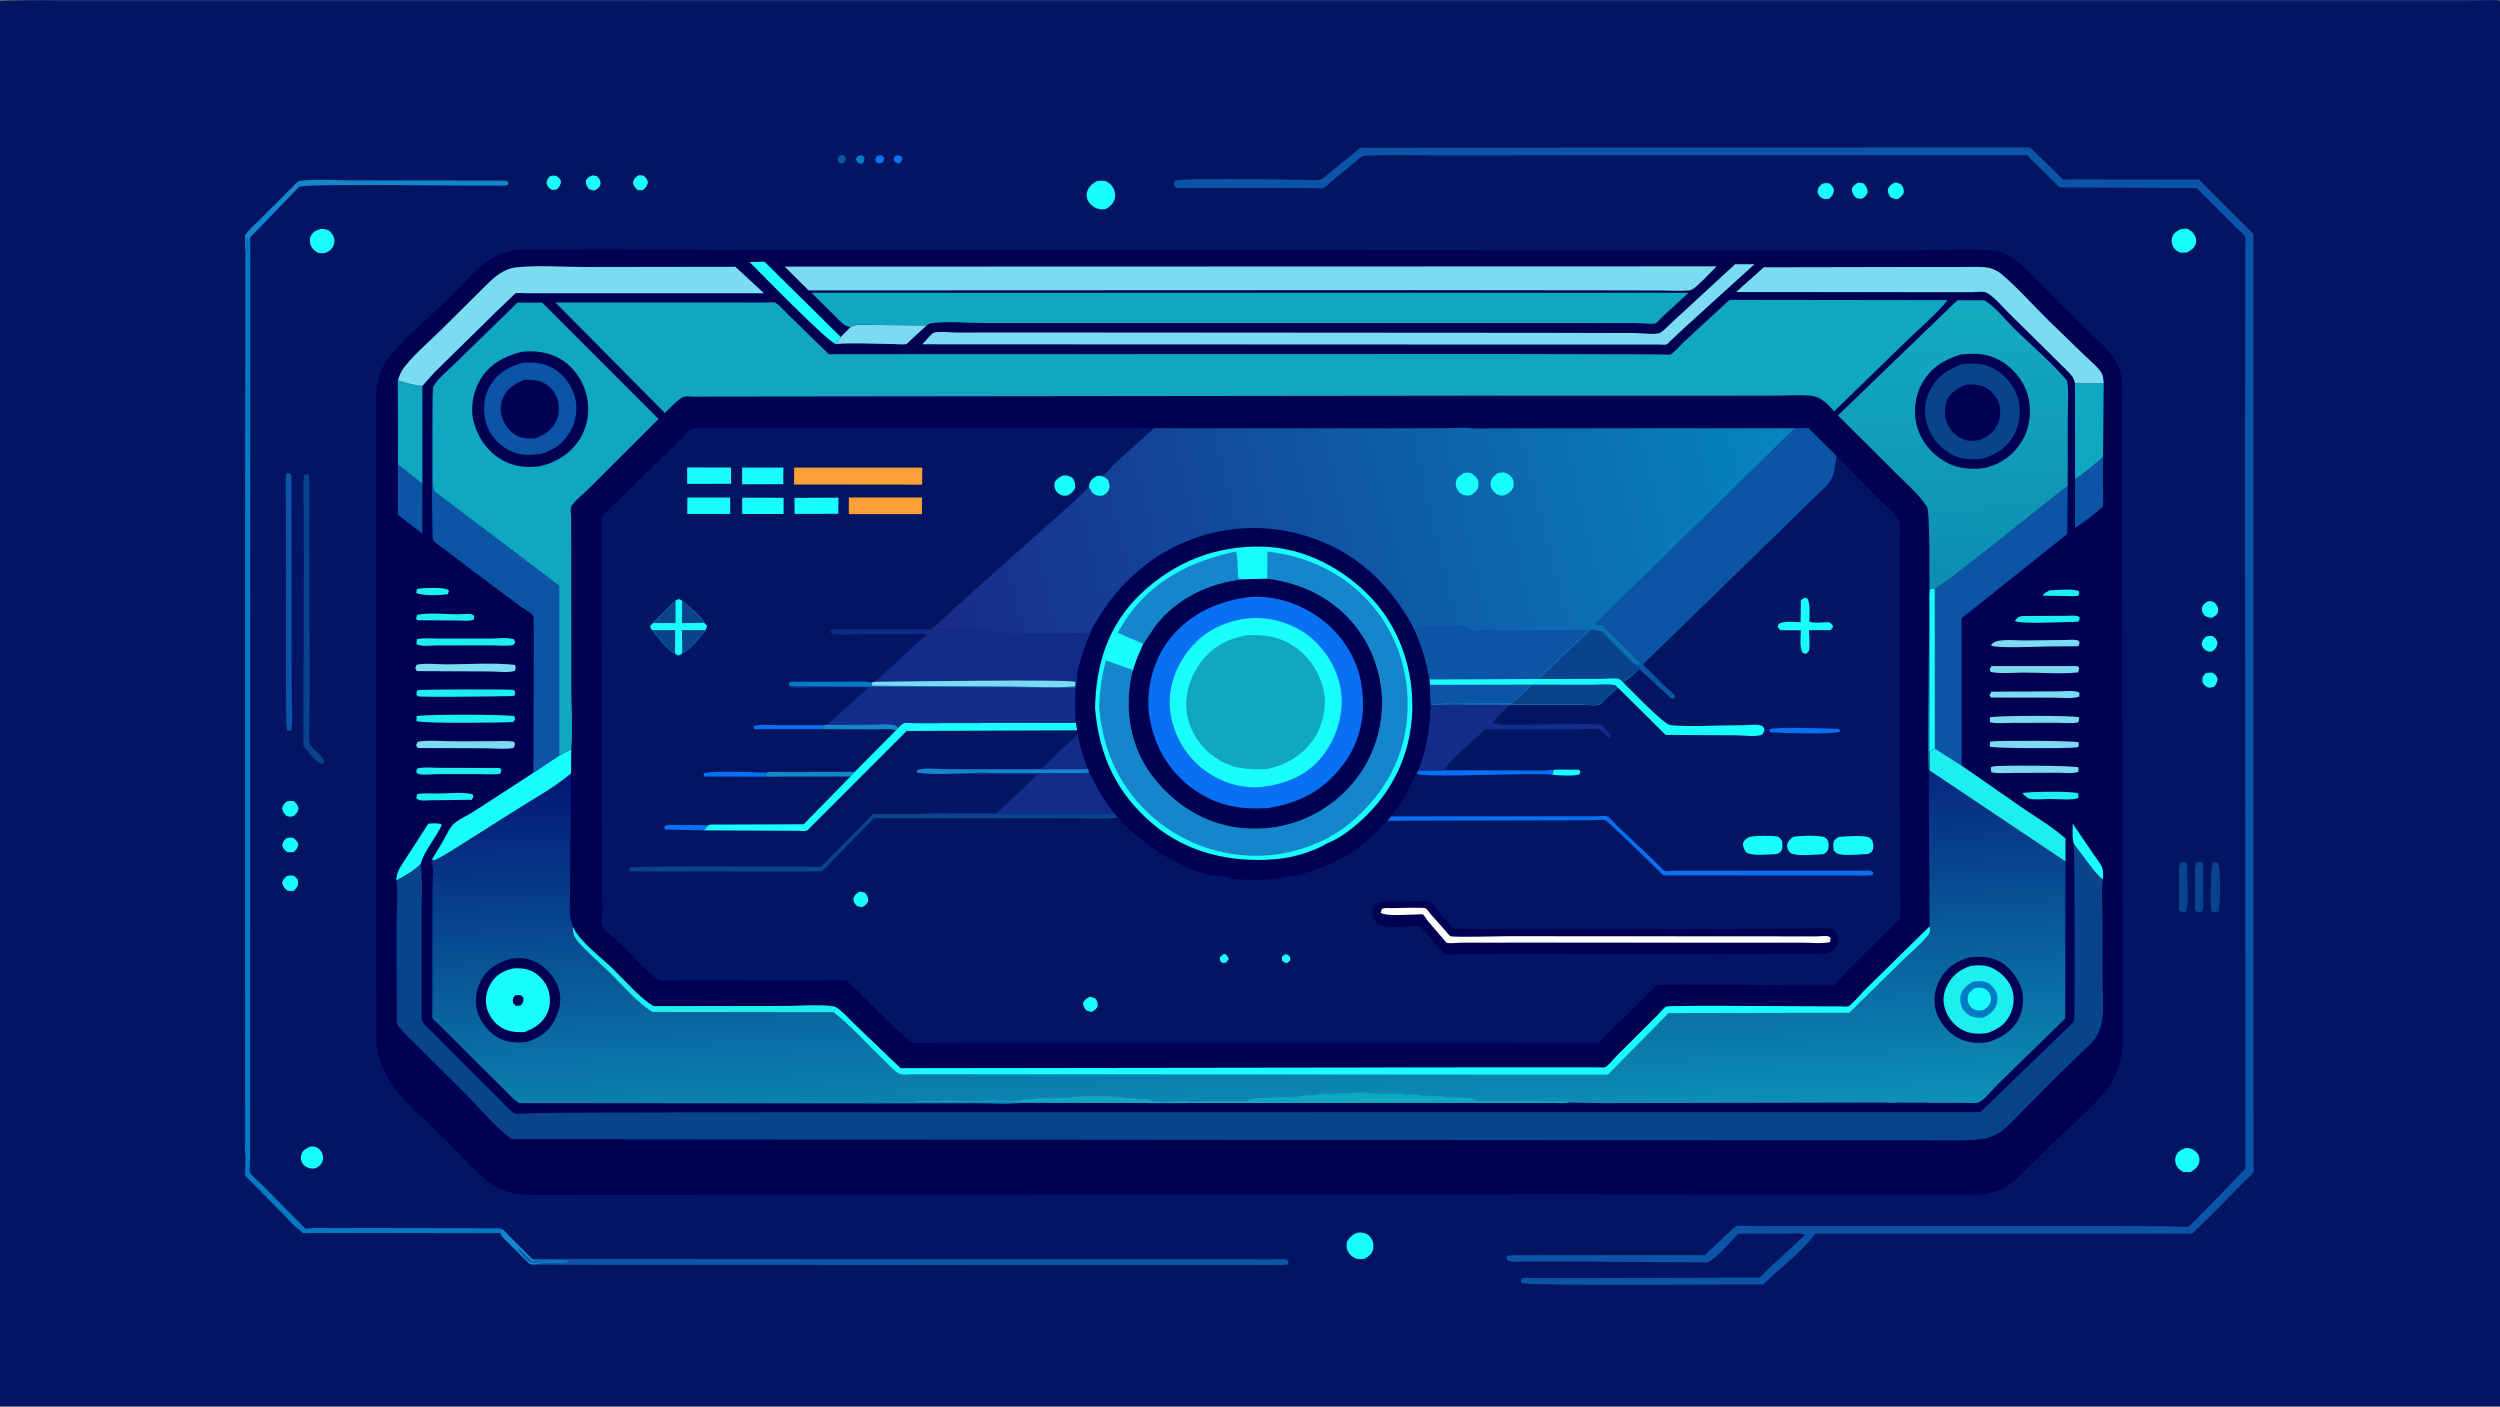 <svg version="1.1" xmlns="http://www.w3.org/2000/svg" style="display: block;" viewBox="0 0 2048 1152" width="1820" height="1024">
<rect x="0" y="0" width="2048" height="1152" fill="#333333" stroke="none"/>
<defs>
	<linearGradient id="Gradient1" gradientUnits="userSpaceOnUse" x1="1607.86" y1="478.82" x2="1595.92" y2="247.417">
		<stop class="stop0" offset="0" stop-opacity="1" stop-color="rgb(13,141,176)"/>
		<stop class="stop1" offset="1" stop-opacity="1" stop-color="rgb(19,172,193)"/>
	</linearGradient>
	<linearGradient id="Gradient2" gradientUnits="userSpaceOnUse" x1="1016.12" y1="610.791" x2="1028.87" y2="925.949">
		<stop class="stop0" offset="0" stop-opacity="1" stop-color="rgb(4,22,117)"/>
		<stop class="stop1" offset="1" stop-opacity="1" stop-color="rgb(12,145,183)"/>
	</linearGradient>
	<linearGradient id="Gradient3" gradientUnits="userSpaceOnUse" x1="767.385" y1="537.505" x2="1472.27" y2="368.826">
		<stop class="stop0" offset="0" stop-opacity="1" stop-color="rgb(25,42,138)"/>
		<stop class="stop1" offset="1" stop-opacity="1" stop-color="rgb(6,134,193)"/>
	</linearGradient>
</defs>
<path transform="translate(0,0)" fill="rgb(2,21,98)" d="M 0 1 C 5.697 -1.872 493.321 -0.106 537.387 -0.11 L 1700.42 -0.09 L 1964.24 -0.043 L 2024.06 -0.033 C 2030.35 -0.031 2040.16 -1.355 2046.12 0.219 L 2048 1 L 2048 1152 L -0 1152 L 0 1 z"/>
<path transform="translate(0,0)" fill="rgb(11,84,166)" d="M 687.305 127.5 C 689.85 126.782 689.86 126.658 692.195 127.85 L 692.983 130.5 L 691.5 133.166 L 688.984 133.943 C 687.066 132.78 686.957 132.421 685.988 130.5 L 687.305 127.5 z"/>
<path transform="translate(0,0)" fill="rgb(8,112,242)" d="M 733.381 127.5 C 735.82 127.028 736.177 126.742 738.5 127.854 L 739.415 130.5 L 737.5 133.265 L 735.438 133.792 C 733.289 132.771 733.149 132.583 731.984 130.5 L 733.381 127.5 z"/>
<path transform="translate(0,0)" fill="rgb(4,121,196)" d="M 702.771 127.5 L 706.004 126.979 L 708 128.5 C 708.3 131.515 708.286 131.517 706.5 133.968 L 704.07 133.93 C 701.915 132.522 701.868 132.458 701.103 130 L 702.771 127.5 z"/>
<path transform="translate(0,0)" fill="rgb(8,112,242)" d="M 718.366 127.5 C 719.695 127.146 721.131 127.1 722.5 126.961 L 724.526 129.46 L 723.5 132.705 C 720.73 133.912 720.726 134.091 717.906 133.1 L 716.85 130.5 L 718.366 127.5 z"/>
<path transform="translate(0,0)" fill="rgb(25,253,252)" d="M 450.195 144.5 C 452.055 143.578 453.463 143.734 455.5 143.87 C 457.779 145.056 458.525 146.031 459.572 148.36 C 459.141 151.458 458.733 152.014 456.785 154.5 C 455.147 155.495 453.757 155.366 451.918 155.344 C 449.364 153.722 449.095 153.239 447.756 150.5 C 448.009 147.229 448.053 146.97 450.195 144.5 z"/>
<path transform="translate(0,0)" fill="rgb(25,253,252)" d="M 485.452 143.5 L 489 144.165 C 491.457 146.642 491.494 147.03 492.067 150.5 C 490.816 153.629 490.319 153.874 487.5 155.797 C 485.623 155.941 484.232 155.388 482.5 154.776 C 480.257 151.84 479.997 151.395 479.982 147.5 C 481.912 144.95 482.457 144.691 485.452 143.5 z"/>
<path transform="translate(0,0)" fill="rgb(25,253,252)" d="M 522.879 143.5 C 524.286 143.35 525.675 143.567 527.08 143.698 C 529.689 145.879 529.9 146.231 530.848 149.5 C 529.762 152.849 529.06 153.479 526.5 155.695 L 522.5 155.669 C 519.956 153.393 519.569 152.733 518.447 149.5 C 519.52 145.944 520.036 145.612 522.879 143.5 z"/>
<path transform="translate(0,0)" fill="rgb(25,253,252)" d="M 1806.73 551.5 C 1808.5 550.854 1810.62 550.987 1812.5 550.931 C 1815.2 552.678 1815.42 553.039 1816.7 556 C 1816.06 559.302 1815.92 560.008 1813.71 562.5 L 1809.5 563.279 C 1806.47 562.046 1806.19 561.612 1804.31 558.894 C 1804.1 554.909 1803.93 554.668 1806.73 551.5 z"/>
<path transform="translate(0,0)" fill="rgb(25,253,252)" d="M 234.561 686.5 C 236.315 685.948 238.18 686.109 240 686.118 C 242.634 688.086 243.185 688.491 244.421 691.5 C 243.687 695.039 243.011 695.543 240.5 697.94 L 235.5 698.02 C 232.773 696.139 232.549 695.576 231.227 692.5 C 231.978 689.283 232.219 688.826 234.561 686.5 z"/>
<path transform="translate(0,0)" fill="rgb(25,253,252)" d="M 1807.01 521.5 C 1808.94 520.696 1810.43 520.759 1812.5 520.85 C 1815.32 522.799 1815.47 523.272 1816.73 526.5 C 1815.83 530.242 1815.49 530.935 1812.5 533.357 C 1811.01 533.864 1809.46 533.846 1808 533.201 C 1805.59 532.134 1804.51 530.373 1803.62 528.011 C 1804.08 524.371 1804.56 523.999 1807.01 521.5 z"/>
<path transform="translate(0,0)" fill="rgb(25,253,252)" d="M 235.025 717.5 C 236.67 716.93 238.756 717.142 240.5 717.141 C 242.231 718.606 243.915 719.536 244.16 722 C 244.525 725.686 242.884 727.319 240.5 729.699 C 238.816 729.988 237.178 729.678 235.5 729.469 C 232.777 727.165 232.238 726.563 231.125 723 C 232.154 720.08 232.679 719.563 235.025 717.5 z"/>
<path transform="translate(0,0)" fill="rgb(25,253,252)" d="M 1522.17 149.5 C 1523.66 149.395 1525.04 149.791 1526.5 150.087 C 1529.17 152.948 1529.6 153.607 1529.98 157.5 C 1528.64 160.424 1528.2 160.768 1525.5 162.559 C 1523.67 162.799 1522.28 162.44 1520.5 161.986 C 1517.86 159.09 1517.39 158.404 1517.03 154.5 C 1518.12 151.737 1519.74 150.9 1522.17 149.5 z"/>
<path transform="translate(0,0)" fill="rgb(25,253,252)" d="M 234.84 656.5 C 236.709 655.78 238.541 656.006 240.5 656.092 C 243.083 658.267 243.479 658.828 244.634 662 C 243.783 665.631 243.212 666.013 240.5 668.327 C 238.21 669.135 237.108 668.967 234.79 668.325 C 232.302 665.858 231.912 665.383 231.085 662 C 232.07 659.125 232.582 658.569 234.84 656.5 z"/>
<path transform="translate(0,0)" fill="rgb(25,253,252)" d="M 1492.61 150.5 C 1494.79 149.681 1496.21 149.779 1498.5 150.061 C 1500.72 151.752 1501.66 152.775 1502.37 155.5 C 1501.75 159.54 1501.33 159.892 1498.5 162.548 C 1496.4 163.032 1494.43 163.275 1492.5 162.079 C 1490.45 160.812 1489.47 159.248 1488.83 157 C 1489.42 153.28 1489.97 152.95 1492.61 150.5 z"/>
<path transform="translate(0,0)" fill="rgb(25,253,252)" d="M 1551.78 149.5 C 1554.24 149.279 1555.37 149.866 1557.5 151.055 C 1559.27 153.649 1559.42 154.353 1559.71 157.5 C 1558.02 160.591 1557.49 161.12 1554.5 162.986 C 1551.93 163.06 1550.65 162.498 1548.5 161.122 C 1546.84 158.498 1546.63 157.914 1546.5 154.816 C 1548.24 151.828 1548.81 151.278 1551.78 149.5 z"/>
<path transform="translate(0,0)" fill="rgb(25,253,252)" d="M 1808.82 492.5 C 1810.87 492.162 1811.98 492.506 1813.91 493.237 C 1816.02 495.641 1817.4 496.924 1817.02 500.5 C 1816.71 503.44 1814.69 504.311 1812.5 505.814 C 1809.73 506.187 1808.31 505.466 1805.91 504.119 C 1804.04 501.297 1803.84 500.875 1803.82 497.5 C 1805.04 494.807 1806.25 493.897 1808.82 492.5 z"/>
<path transform="translate(0,0)" fill="rgb(25,253,252)" d="M 253.151 939.5 C 254.191 939.243 255.426 938.917 256.5 939.035 C 259.333 939.348 261.955 941.007 263.357 943.5 C 264.588 945.688 264.982 948.125 264.394 950.531 C 263.566 953.918 261.303 955.307 258.5 956.946 C 257.348 957.086 256.16 957.209 255 957.094 C 252.193 956.815 249.446 955.351 247.846 953 C 246.246 950.647 246.081 947.612 247.08 945 C 248.121 942.28 250.733 940.792 253.151 939.5 z"/>
<path transform="translate(0,0)" fill="rgb(9,67,140)" d="M 1812.48 706.5 L 1816.82 706.5 C 1819.67 711.024 1818.81 740.709 1817.5 746.534 C 1815.86 746.966 1814.19 746.943 1812.5 747.024 C 1812.29 746.733 1811.83 746.16 1811.68 745.778 C 1810.19 742.1 1811.35 710.477 1812.48 706.5 z"/>
<path transform="translate(0,0)" fill="rgb(9,67,140)" d="M 1786.21 706.5 C 1787.7 706.108 1788.98 706.232 1790.5 706.289 L 1791.13 707.271 C 1792.47 709.731 1791.85 714.568 1791.87 717.351 C 1791.9 726.197 1793.39 738.321 1790.71 746.5 L 1787.5 747.432 L 1785.04 745.5 L 1785 718.622 C 1785.02 714.612 1784.43 710.188 1786.21 706.5 z"/>
<path transform="translate(0,0)" fill="rgb(9,67,140)" d="M 1799.22 706.5 L 1803 706.045 L 1804.8 707.5 L 1804.97 733.783 C 1804.98 737.941 1805.58 742.591 1804.02 746.5 L 1800.5 747.387 L 1798.16 745.5 L 1798.08 718.621 C 1798.09 714.615 1797.52 710.21 1799.22 706.5 z"/>
<path transform="translate(0,0)" fill="rgb(25,253,252)" d="M 1790.17 940.5 C 1791.02 940.345 1791.67 940.245 1792.54 940.347 C 1796.47 940.808 1798.31 942.577 1800.75 945.5 C 1801.48 947.683 1802.22 949.754 1801.6 952.069 C 1800.52 956.07 1797.85 958.028 1794.5 959.989 C 1792.52 960.166 1790.49 959.978 1788.5 959.898 C 1785.78 958.36 1783.54 956.589 1782.5 953.51 C 1781.67 951.06 1781.67 948.312 1782.9 946 C 1784.54 942.921 1786.96 941.529 1790.17 940.5 z"/>
<path transform="translate(0,0)" fill="rgb(25,253,252)" d="M 1786.68 187.5 L 1791.5 187.158 C 1793.87 188.257 1795.68 189.266 1797.17 191.49 C 1798.76 193.864 1799.5 196.436 1798.77 199.285 C 1797.8 203.08 1794.69 205 1791.5 206.737 L 1786 206.806 C 1783.45 205.596 1781.75 204.577 1780.34 201.991 C 1778.98 199.479 1778.57 196.687 1779.55 193.962 C 1780.81 190.481 1783.54 188.943 1786.68 187.5 z"/>
<path transform="translate(0,0)" fill="rgb(25,253,252)" d="M 262.49 187.5 C 264.066 187.26 266.49 187.469 268 188.1 C 270.574 189.177 272.562 191.559 273.5 194.153 C 274.46 196.805 274.041 199.473 272.749 201.925 C 271.105 205.047 268.709 206.251 265.5 207.323 C 263.936 207.509 262.081 207.128 260.5 206.958 C 257.715 205.296 255.179 203.278 254.27 200.002 C 253.598 197.58 253.628 194.674 254.965 192.5 C 256.741 189.611 259.321 188.307 262.49 187.5 z"/>
<path transform="translate(0,0)" fill="rgb(25,253,252)" d="M 1109.83 1010.5 C 1111.47 1009.87 1113.01 1009.44 1114.77 1009.56 C 1117.73 1009.77 1120.62 1010.72 1122.5 1013.14 C 1124.77 1016.08 1125.51 1019.34 1124.92 1023 C 1124.31 1026.76 1121.47 1028.84 1118.5 1030.79 C 1116.57 1031.31 1114.49 1031.48 1112.5 1031.24 C 1109.68 1030.91 1107 1028.94 1105.32 1026.71 C 1103 1023.64 1102.83 1020.89 1103.36 1017.21 C 1105.05 1013.9 1106.77 1012.52 1109.83 1010.5 z"/>
<path transform="translate(0,0)" fill="rgb(25,253,252)" d="M 898.031 148.5 C 900.293 147.717 903.119 148.061 905.5 148.093 C 907.48 149.107 909.296 150.107 910.685 151.897 C 912.996 154.873 913.949 158.077 913.351 161.853 C 912.68 166.088 909.835 168.539 906.5 170.834 C 904.522 171.303 902.752 171.613 900.749 171.194 C 896.993 170.409 893.805 168.306 891.733 165.058 C 890.27 162.763 889.8 159.937 890.495 157.294 C 891.599 153.093 894.433 150.613 898.031 148.5 z"/>
<path transform="translate(0,0)" fill="rgb(11,84,166)" d="M 234.518 387.5 L 237.363 387.312 C 237.764 387.936 238.336 388.479 238.565 389.184 C 239.093 390.806 238.671 394.472 238.703 396.264 L 238.822 416.763 L 238.849 508.651 L 238.982 568.891 C 239.002 578.427 240.119 589.203 238.448 598.5 L 235.49 598.5 C 234.188 594.186 234.547 589.425 234.497 584.958 L 234.329 560.877 L 234.379 467.637 L 234.216 416.931 C 234.176 407.186 233.687 397.213 234.518 387.5 z"/>
<path transform="translate(0,0)" fill="rgb(21,134,204)" d="M 243.644 148.911 C 247.58 146.05 278.796 147.577 285.302 147.574 L 414.5 147.798 L 416.5 148.918 L 416.228 151.173 C 413.312 152.392 409.398 151.888 406.253 151.894 L 384.41 151.922 C 366.394 151.939 249.812 150.228 245.039 152.92 L 205.024 194.271 C 203.578 197.862 203.836 202.164 203.729 205.995 C 201.975 203.34 202.719 196.575 202.75 193.25 C 201.21 196.663 203.391 204.892 201.022 206.703 L 200.711 192.856 C 203.535 187.939 209.581 183.065 213.604 178.98 L 243.644 148.911 z"/>
<path transform="translate(0,0)" fill="rgb(9,67,140)" d="M 249.313 388.5 L 251.541 388.054 C 252.01 388.536 252.666 388.889 252.948 389.5 C 254.09 391.972 253.202 428.113 253.25 433.783 L 253.702 553.346 L 253.527 589.955 C 253.5 595.708 252.768 602.51 253.581 608.163 C 254.401 613.864 264.431 617.557 265.445 623.951 L 265.5 624.49 L 263.969 625.841 C 258.912 624.32 252.03 615.022 248.527 610.953 L 248.913 461.01 L 248.707 414.783 C 248.67 406.184 247.927 396.998 249.313 388.5 z"/>
<path transform="translate(0,0)" fill="rgb(19,44,138)" d="M 0 1 C 5.697 -1.872 493.321 -0.106 537.387 -0.11 L 1700.42 -0.09 L 1964.24 -0.043 L 2024.06 -0.033 C 2030.35 -0.031 2040.16 -1.355 2046.12 0.219 L 2048 1 C 2042.13 -0.515 2032.94 0.814 2026.71 0.839 L 1969.81 0.974 L 1715 0.977 L 570.662 1.045 L 178.4 1.044 L 57.297 0.976 C 38.549 0.949 18.575 -0.754 0 1 z"/>
<path transform="translate(0,0)" fill="rgb(11,84,166)" d="M 408.914 1006.06 C 412.438 1006.66 415.005 1010.21 417.43 1012.64 L 435.921 1031.17 L 895.901 1031.47 L 1015.34 1031.48 L 1041.94 1031.59 C 1045.34 1031.61 1050.24 1030.98 1053.5 1031.65 C 1054 1031.75 1055.02 1032.57 1055.5 1032.87 L 1055.21 1035.5 C 1050.41 1036.89 1044.18 1036.15 1039.19 1036.16 L 1005.42 1036.2 L 872.628 1036.21 L 584.63 1036.08 L 489.254 1036.09 L 437.074 1035.84 C 435.826 1035.72 434.7 1035.35 433.5 1035 L 416.996 1018.54 C 414.512 1016.04 411.116 1013.4 409.835 1010.06 L 410.631 1008.39 L 408.914 1006.06 z"/>
<path transform="translate(0,0)" fill="rgb(21,134,204)" d="M 408.914 1006.06 C 412.438 1006.66 415.005 1010.21 417.43 1012.64 L 435.921 1031.17 L 436.364 1031.41 C 439.379 1032.9 443.391 1032.39 446.684 1032.42 L 468.542 1032.49 C 458.319 1034.39 445.958 1033.03 435.49 1032.99 L 425.5 1023 L 424.25 1023.75 C 425.984 1025.48 432.793 1033.55 434.5 1034 C 436.586 1034.54 440.545 1034 442.794 1034 L 463.5 1034 L 463.5 1034.57 C 455.807 1034.79 444.215 1033.61 437.074 1035.84 C 435.826 1035.72 434.7 1035.35 433.5 1035 L 416.996 1018.54 C 414.512 1016.04 411.116 1013.4 409.835 1010.06 L 410.631 1008.39 L 408.914 1006.06 z"/>
<path transform="translate(0,0)" fill="rgb(4,121,196)" d="M 201.022 206.703 C 203.391 204.892 201.21 196.663 202.75 193.25 C 202.719 196.575 201.975 203.34 203.729 205.995 C 203.836 202.164 203.578 197.862 205.024 194.271 L 204.931 947.321 C 204.944 950.362 203.996 958.113 204.988 960.597 C 205.892 962.859 211.845 967.57 213.944 969.698 L 250.293 1006.45 C 256.879 1005.48 263.913 1005.95 270.567 1005.94 L 305.811 1005.89 L 408.914 1006.06 L 410.631 1008.39 L 409.835 1010.06 L 278.378 1009.95 L 254.91 1009.92 C 253.269 1009.91 249.252 1010.43 248 1009.9 C 247.469 1009.67 246.477 1008.45 246.007 1008 C 240.877 1004.69 235.936 998.446 231.556 994.025 L 200.824 962.913 L 201.042 946.423 C 200.254 943.344 200.871 938.331 200.864 935.043 L 200.815 908.712 L 200.765 782.321 L 200.768 427.636 L 201.022 206.703 z"/>
<path transform="translate(0,0)" fill="rgb(11,84,166)" d="M 1478.91 1011.34 L 1478.33 1011.15 C 1473.1 1009.59 1465.89 1010.4 1460.37 1010.4 L 1424.03 1010.52 C 1416.8 1017.71 1408.01 1029.06 1399.26 1033.97 L 1290.71 1033.35 L 1250.54 1033.29 C 1246.06 1033.28 1239.25 1034.21 1235.12 1032.5 L 1234.14 1029.5 C 1237.02 1027.51 1240.69 1028.18 1244.16 1028.17 L 1268.61 1028.06 L 1372.48 1028 L 1391.22 1027.99 C 1392.22 1027.99 1395.72 1028.32 1396.42 1027.99 C 1397.77 1027.36 1399.96 1024.81 1401.13 1023.74 L 1415.67 1010.09 C 1417.42 1008.43 1420.45 1005.18 1422.69 1004.38 C 1425.17 1003.48 1432.53 1004.35 1435.43 1004.35 L 1479.22 1004.28 L 1732.14 1004.31 L 1778.47 1004.45 C 1782.6 1004.45 1789.4 1005.47 1793.1 1004.47 C 1794.58 1004.07 1835.52 961.062 1839.44 957.11 L 1839.13 382.39 L 1839.31 232.533 L 1839.28 203.617 C 1839.27 201.08 1839.91 195.794 1839.03 193.531 C 1838.28 191.595 1832.66 187.174 1830.79 185.302 L 1799.61 153.913 L 1706.42 153.428 L 1691.68 153.361 C 1690.8 153.359 1688.04 153.647 1687.32 153.36 C 1686.2 152.919 1683.56 149.704 1682.59 148.757 L 1666.04 132.577 L 1660.67 127.085 L 1295.97 127.089 L 1177.91 127.192 C 1157.9 127.225 1137.13 126.213 1117.2 127.564 C 1115 127.714 1111.79 131.15 1110.11 132.575 L 1090.21 148.916 C 1088.72 150.127 1085.63 153.372 1083.96 153.984 C 1082.8 154.41 1079.29 153.973 1077.94 153.97 L 1058.87 153.927 L 963.5 153.862 C 961.576 151.568 961.974 151.051 962.089 148 C 965.555 145.484 1051.05 147.04 1062.35 147.054 C 1068.11 147.061 1075.68 148.009 1081.27 147.033 C 1083.56 146.635 1086.4 143.626 1088.18 142.196 L 1108.4 125.972 C 1110 124.702 1112.9 121.611 1114.58 120.988 C 1115.72 120.568 1119.19 120.977 1120.52 120.974 L 1136.2 120.941 L 1224.92 120.823 L 1663 120.634 L 1684.04 140.934 C 1685.4 142.243 1688.81 146.253 1690.29 146.808 C 1691.37 147.216 1694.56 146.826 1695.82 146.832 L 1711.62 146.897 L 1797.33 146.961 L 1801.4 146.884 L 1845.94 191.437 L 1845.94 823.391 L 1846.09 933.48 L 1846.09 954.07 C 1846.08 955.508 1846.53 958.977 1846.07 960.08 C 1845.38 961.762 1840.89 965.378 1839.34 966.966 L 1814.87 991.827 L 1795.9 1010.44 L 1487 1010.38 L 1485.92 1012.11 C 1474.32 1026.72 1457.97 1039.08 1444.49 1052.02 C 1422.77 1051.91 1250.44 1053.33 1246.24 1050.93 L 1245.96 1048 C 1246.48 1047.63 1246.9 1047.08 1247.5 1046.89 C 1249.44 1046.28 1254.03 1046.89 1256.2 1046.9 L 1283.82 1046.9 L 1411.01 1046.55 L 1433.91 1046.42 C 1435.45 1046.41 1440 1046.88 1441.22 1046.37 C 1443.32 1045.51 1447.31 1040.63 1449.14 1038.93 L 1478.91 1011.34 z"/>
<path transform="translate(0,0)" fill="rgb(0,0,82)" d="M 424.956 204.459 L 497.216 204.25 L 635.417 204.761 L 1113.11 204.79 L 1458.05 205.002 L 1574.26 204.861 C 1593.82 204.84 1614.06 203.679 1633.53 205.078 C 1639.99 205.543 1646.25 208.7 1651.18 212.753 C 1663.67 223.01 1674.88 235.987 1686.47 247.355 L 1715.56 275.849 C 1720.83 281.028 1727.14 286.398 1731.38 292.414 C 1735.22 297.872 1737.5 304.319 1738.06 310.965 C 1738.77 319.468 1738.16 328.456 1738.15 337 L 1738.26 385.682 L 1738.43 561.936 L 1738.89 763.531 L 1738.94 826.385 C 1738.93 837.415 1739.65 849.083 1738.48 860.042 C 1737.16 872.318 1732.55 884.856 1724.45 894.284 C 1711.17 909.737 1695.02 923.211 1680.43 937.452 L 1659.07 958.558 C 1655.12 962.456 1651.21 966.912 1646.58 969.994 C 1638.74 975.222 1630.44 977.86 1621.03 978.527 L 1518.71 978.564 L 1304.75 978.21 L 850.17 978.339 L 560.59 978.622 L 475.673 978.701 C 459.567 978.703 443.101 979.316 427.048 978.226 C 417.537 977.58 408.45 974.267 400.816 968.539 C 387.37 958.449 375.128 943.672 363.163 931.74 C 349.291 917.905 332.293 904.535 321.101 888.485 C 315.367 880.263 310.448 869.197 309.149 859.263 C 307.863 849.435 308.322 838.918 308.277 829.006 L 308.167 781.276 L 308.139 620.721 L 308.07 417.383 L 308.14 353.822 C 308.165 342.308 307.544 330.318 308.61 318.876 C 309.564 308.638 313.083 299.357 319.602 291.329 C 332.847 275.016 350.931 260.617 366.072 245.968 C 377.246 235.156 388.289 221.096 401.24 212.526 C 408.625 207.639 416.244 205.33 424.956 204.459 z"/>
<path transform="translate(0,0)" fill="rgb(29,239,241)" d="M 341.514 482.5 C 342.646 482.168 343.816 481.874 345 481.821 C 350.023 481.598 364.412 480.568 367.758 483.5 L 367.037 486.5 L 366.421 486.656 C 361.545 487.584 344.626 488.053 340.979 485.5 L 341.514 482.5 z"/>
<path transform="translate(0,0)" fill="rgb(29,239,241)" d="M 1679.05 483.447 C 1685.69 483.373 1696.95 481.798 1702.98 484 C 1703.47 486.069 1703.42 486.075 1702.5 488.003 L 1698.25 488.222 L 1673.5 487.846 C 1674.22 485.595 1677.04 484.647 1679.05 483.447 z"/>
<path transform="translate(0,0)" fill="rgb(29,239,241)" d="M 1656.6 649.5 C 1661.86 648.32 1698.83 647.866 1702.5 649.775 L 1702.66 653.5 C 1698.33 655.726 1684.68 654.347 1679.28 654.357 C 1674.68 654.365 1666.15 655.394 1662.05 654.053 C 1660.2 653.446 1657.99 650.883 1656.6 649.5 z"/>
<path transform="translate(0,0)" fill="rgb(29,239,241)" d="M 341.882 503.5 C 351.652 501.493 365.034 503.101 375.17 503.09 C 378.208 503.087 383.722 502.353 386.5 503.081 C 387.055 503.227 388.047 504.076 388.572 504.413 L 388.007 507.5 C 384.064 508.941 377.925 508.144 373.71 508.159 L 342 507.988 L 340.716 506.5 L 341.882 503.5 z"/>
<path transform="translate(0,0)" fill="rgb(29,239,241)" d="M 341.638 650.5 C 346.477 649.266 352.978 649.956 358.054 649.931 C 366.738 649.888 378.771 648.407 387.04 650.5 L 387.86 652.5 L 386.5 655.035 L 352.974 655.462 C 349.105 655.465 344.063 656.477 341.062 654 L 341.638 650.5 z"/>
<path transform="translate(0,0)" fill="rgb(29,239,241)" d="M 1656.7 504.504 L 1691 504.358 C 1694.46 504.354 1700.64 503.541 1703.5 505.272 C 1703.66 507.408 1703.73 507.41 1702.5 509.142 L 1698.25 509.328 C 1690.53 509.379 1654.85 511.338 1650.5 508.526 C 1652.8 505.889 1653.11 505.152 1656.7 504.504 z"/>
<path transform="translate(0,0)" fill="rgb(25,253,252)" d="M 1698.88 691.331 C 1697.37 686.185 1697.98 679.999 1697.98 674.655 L 1715.78 700.727 C 1717.78 703.801 1721.06 707.592 1722.25 711 C 1723.14 713.568 1722.84 717.152 1722.86 719.856 L 1721.85 719.76 C 1719.18 719.265 1701.5 694.668 1698.88 691.331 z"/>
<path transform="translate(0,0)" fill="rgb(29,239,241)" d="M 341.581 629.5 C 347.207 627.901 355.145 628.895 361.158 628.877 L 409.5 628.98 L 410.824 630.5 L 409.893 633.5 L 408.361 633.863 C 403.321 634.632 397.236 634.001 392.102 634.007 L 359.161 634.017 C 354.554 634.017 347.364 635.006 343 634.011 C 342.547 633.907 341.379 632.823 340.939 632.5 L 341.581 629.5 z"/>
<path transform="translate(0,0)" fill="rgb(123,220,241)" d="M 1657.3 524.502 L 1690.64 524.143 C 1694.28 524.115 1700.02 523.312 1703.19 524.909 C 1703.58 527.178 1703.8 527.228 1702.5 529.271 L 1677.78 529.448 C 1670 529.465 1635.27 531.343 1630.89 528.5 L 1632.13 527.066 C 1636.33 522.78 1651.14 524.553 1657.3 524.502 z"/>
<path transform="translate(0,0)" fill="rgb(123,220,241)" d="M 1631.2 566.5 L 1685.85 566.216 C 1689.98 566.216 1700.52 565.046 1703.5 567.406 L 1703.36 570.5 C 1697.68 572.557 1687.95 571.358 1681.78 571.369 L 1631 571.293 L 1629.83 569.5 L 1631.2 566.5 z"/>
<path transform="translate(0,0)" fill="rgb(123,220,241)" d="M 1630.83 628.5 L 1632.51 627.796 C 1637.26 626.54 1699.71 626.978 1702.76 628.5 L 1702.5 632.163 C 1698.36 633.865 1690.53 632.875 1685.98 632.898 L 1649.1 633.014 C 1643.45 633.022 1636.7 633.759 1631.21 632.5 L 1630.83 628.5 z"/>
<path transform="translate(0,0)" fill="rgb(123,220,241)" d="M 1630.31 607.5 L 1630.98 607.325 C 1636.18 606.314 1700.74 606.554 1702.82 608 L 1702.88 611.5 L 1701.36 612.04 C 1696.33 613.19 1632.46 612.971 1629.95 611.5 L 1630.31 607.5 z"/>
<path transform="translate(0,0)" fill="rgb(123,220,241)" d="M 1630.04 587.5 C 1634.52 585.997 1699.89 585.83 1703.25 587.5 L 1702.81 591.5 C 1697.74 592.853 1690.32 591.942 1685.01 591.961 L 1648.42 592.047 C 1642.72 592.052 1635.8 592.852 1630.25 591.5 L 1630.04 587.5 z"/>
<path transform="translate(0,0)" fill="rgb(123,220,241)" d="M 1631.42 545.5 L 1701.93 545.5 L 1703.29 547 L 1702.5 550.675 C 1688.41 552.234 1672.7 550.85 1658.37 550.834 C 1649.69 550.824 1639.2 551.988 1630.74 550.338 L 1630 548.016 L 1631.42 545.5 z"/>
<path transform="translate(0,0)" fill="rgb(29,239,241)" d="M 341.637 565.5 C 342.62 565.293 343.504 565.115 344.509 565.048 C 350.908 564.621 419.38 564.392 420.5 565.029 C 421.134 565.39 421.579 566.01 422.119 566.5 L 421.5 569.785 L 419 570.065 C 411.89 570.401 344.065 571.18 342.5 570.314 C 341.942 570.004 341.571 569.438 341.107 569 L 341.637 565.5 z"/>
<path transform="translate(0,0)" fill="rgb(29,239,241)" d="M 341.307 586.5 C 346.714 584.95 416.709 584.97 421.373 586.617 L 422.051 588.982 L 420.5 591.329 C 411.675 591.948 344.82 592.72 341.164 590.5 L 341.307 586.5 z"/>
<path transform="translate(0,0)" fill="rgb(29,239,241)" d="M 341.511 523.5 C 347.55 522.205 354.706 522.977 360.939 522.967 L 401.398 522.962 C 407.184 522.971 416.144 521.693 421.295 523.68 L 422.02 525.982 L 420.5 528.331 C 414.93 529.29 407.999 528.54 402.305 528.554 L 357.529 528.638 C 353.01 528.645 344.724 529.725 341.124 527.5 L 341.511 523.5 z"/>
<path transform="translate(0,0)" fill="rgb(123,220,241)" d="M 342.1 607.5 C 350.88 605.879 362.313 607.145 371.447 607.12 L 403.702 607.052 C 409.355 607.045 415.519 606.476 421.075 607.5 L 421.96 609.5 L 420.785 612.5 C 413.899 613.988 404.524 612.846 397.398 612.854 L 342.273 612.65 L 340.796 610.5 L 342.1 607.5 z"/>
<path transform="translate(0,0)" fill="rgb(123,220,241)" d="M 341.2 544.5 C 348.041 542.802 357.944 544.105 365.255 544.097 C 383.655 544.077 403.631 542.569 421.834 544.5 C 422.864 546.926 422.478 547.102 421.66 549.5 C 416.15 551.136 406.976 549.92 401.116 549.921 L 341.5 549.648 L 340.19 547.5 L 341.2 544.5 z"/>
<path transform="translate(0,0)" fill="rgb(25,253,252)" d="M 324.639 721.13 C 324.735 713.527 328.813 708.914 332.748 702.684 L 350.913 674.562 C 354.048 674.493 359.357 673.719 361.951 675.5 C 357.245 686.244 347.97 696.072 344.67 707.245 L 344.487 707.926 C 339.209 713.078 331.258 717.847 324.639 721.13 z"/>
<path transform="translate(0,0)" fill="rgb(25,253,252)" d="M 684.713 281.68 C 678.586 280.562 622.9 223.399 614.018 214.492 L 626.264 214.236 L 688.72 275.885 L 684.713 281.68 z"/>
<path transform="translate(0,0)" fill="rgb(11,84,166)" d="M 326.042 380.33 L 346.02 396.31 L 345.934 436.995 L 325.983 421.557 L 326.042 380.33 z"/>
<path transform="translate(0,0)" fill="rgb(11,84,166)" d="M 1699.91 392.359 C 1708.13 387.256 1715.48 380.577 1722.81 374.292 L 1722.8 401.298 C 1722.79 405.769 1723.28 410.897 1722.5 415.256 C 1715.26 420.78 1707.71 427.823 1699.86 432.276 L 1699.91 392.359 z"/>
<path transform="translate(0,0)" fill="rgb(123,220,241)" d="M 696.792 267.683 C 701.69 264.816 710.404 266.081 716.174 266.075 L 759.263 266.379 L 746.713 277.828 C 745.793 278.667 743.524 281.287 742.48 281.689 C 740.383 282.498 733.77 281.668 731.297 281.662 C 715.977 281.625 699.958 280.588 684.713 281.68 L 688.72 275.885 L 696.792 267.683 z"/>
<path transform="translate(0,0)" fill="rgb(16,167,192)" d="M 325.937 311.421 C 332.033 313.242 339.656 315.864 345.993 316.008 L 346.02 396.31 L 326.042 380.33 L 325.937 311.421 z"/>
<path transform="translate(0,0)" fill="rgb(16,167,192)" d="M 1723.36 313.887 L 1722.81 374.292 C 1715.48 380.577 1708.13 387.256 1699.91 392.359 L 1699.79 313.884 L 1723.36 313.887 z"/>
<path transform="translate(0,0)" fill="rgb(123,220,241)" d="M 1699.79 313.884 C 1698.82 308.713 1696.22 306.378 1692.65 302.808 L 1644.85 255.569 C 1640.53 251.325 1631.92 240.945 1626.15 239.185 C 1623.72 238.443 1618.16 239.226 1615.47 239.235 L 1584.13 239.224 L 1422.17 239.091 L 1444.9 218.833 L 1570.89 218.581 L 1606.5 218.578 C 1613.53 218.581 1621.03 218.079 1628 219.031 C 1632.15 219.599 1636.52 221.757 1639.71 224.447 C 1653.26 235.874 1665.51 250.001 1678.24 262.423 L 1707.35 290.676 C 1711.85 295.036 1717.77 299.753 1721.29 304.884 C 1722.99 307.364 1723.09 310.961 1723.36 313.887 L 1699.79 313.884 z"/>
<path transform="translate(0,0)" fill="rgb(11,84,166)" d="M 1584.9 482.177 C 1589.01 482.194 1682.72 406.285 1693.84 397.841 L 1693.52 437.293 L 1606.92 506.356 L 1607.03 627.081 L 1585 613.106 L 1584.9 482.177 z"/>
<path transform="translate(0,0)" fill="rgb(123,220,241)" d="M 325.937 311.421 C 327.188 307.244 328.754 303.602 331.508 300.179 C 340.513 288.989 352.649 278.727 362.885 268.571 L 392.124 239.591 C 398.095 233.727 404.351 226.604 411.73 222.57 C 414.653 220.973 418.172 219.405 421.515 219.022 C 440.317 216.868 461.311 218.59 480.299 218.566 L 602.411 218.386 L 625.958 240.113 L 460.826 240.113 L 431.015 240.127 C 429.141 240.129 424.124 239.519 422.514 240.134 C 421.456 240.539 419.188 243.146 418.277 243.979 L 405.898 255.808 L 355.784 305.037 L 345.993 316.008 C 339.656 315.864 332.033 313.242 325.937 311.421 z"/>
<path transform="translate(0,0)" fill="rgb(11,84,166)" d="M 436.957 632.978 C 436.864 620.212 437.833 506.084 436.941 504.322 C 436.017 502.496 427.756 497.644 425.731 496.169 L 386.98 467.247 L 362.951 448.971 C 360.576 447.146 356.154 444.578 354.628 442.036 C 353.877 440.785 352.945 323.472 354.805 316.897 C 354.999 327.358 353.211 397.121 355.468 402.122 L 458.057 479.685 L 458.058 618.96 L 436.957 632.978 z"/>
<path transform="translate(0,0)" fill="rgb(123,220,241)" d="M 1421.45 216.265 L 1437.23 216.316 L 1381.15 267.237 L 1368.64 278.892 C 1368.02 279.472 1365.97 281.826 1365.26 282.053 C 1363.76 282.534 1360.18 282.073 1358.52 282.078 L 1341.46 282.125 L 1241.43 282.11 L 769.014 281.92 L 755.598 281.876 C 757.75 279.7 762.489 273.507 764.954 272.415 C 767.934 271.093 779.714 272.261 783.34 272.256 L 853.35 272.207 L 1265.7 272.497 L 1339.72 272.682 C 1344.42 272.695 1355.24 274.095 1359.36 272.737 C 1362.02 271.859 1367.42 265.918 1369.73 263.874 L 1421.45 216.265 z"/>
<path transform="translate(0,0)" fill="rgb(123,220,241)" d="M 642.826 218.281 L 1406.26 218.047 L 1395.73 228.761 C 1392.9 231.265 1387.56 237.433 1383.98 237.761 C 1376.13 238.479 1367.6 237.838 1359.69 237.823 L 1311.76 237.718 L 1157.78 237.561 L 662.46 237.778 L 642.826 218.281 z"/>
<path transform="translate(0,0)" fill="rgb(16,167,192)" d="M 696.792 267.683 C 691.432 267.423 687.409 262.035 683.807 258.5 L 664.625 239.646 L 1383.34 239.66 L 1362.27 259.003 C 1360.79 260.354 1357.76 263.937 1356.06 264.677 C 1353.7 265.704 1343.18 264.512 1339.92 264.509 L 1261.96 264.457 L 906.241 264.484 L 805.849 264.47 C 792.04 264.471 776.034 262.79 762.5 264.693 C 761.457 264.839 760.554 265.405 759.714 266.012 L 759.263 266.379 L 716.174 266.075 C 710.404 266.081 701.69 264.816 696.792 267.683 z"/>
<path transform="translate(0,0)" fill="url(#Gradient1)" d="M 1580.04 631.245 C 1577.95 606.312 1583.4 421.362 1578.53 414.907 L 1577.41 413.434 C 1570.95 403.715 1560.66 395.147 1552.45 386.833 L 1505.65 340.183 L 1603.51 245.82 L 1625.73 245.854 C 1634.31 250.987 1643.14 262.273 1650.48 269.459 C 1664.58 283.25 1680.77 296.803 1693.42 311.822 C 1694.8 320.935 1693.92 331.239 1693.94 340.48 L 1693.84 397.841 C 1682.72 406.285 1589.01 482.194 1584.9 482.177 L 1585 613.106 L 1580.76 615.506 L 1580.85 631.064 L 1580.04 631.245 z"/>
<path transform="translate(0,0)" fill="rgb(25,253,252)" d="M 1580.76 615.506 L 1580.95 526.598 L 1580.83 496.226 C 1580.81 491.932 1580.16 486.622 1581.43 482.5 L 1584.9 482.177 L 1585 613.106 L 1580.76 615.506 z"/>
<path transform="translate(0,0)" fill="rgb(0,0,82)" d="M 1606.67 290.246 C 1617.41 289.099 1627.68 289.344 1637.4 294.561 C 1648.24 300.378 1657.5 311.039 1660.98 322.921 C 1664.54 335.111 1663.3 349.228 1656.93 360.298 C 1650.14 372.094 1639.88 379.64 1626.83 383.038 C 1615.97 384.839 1604.21 383.977 1594.42 378.611 C 1582.84 372.263 1574.19 362.234 1570.47 349.477 C 1567.12 337.985 1568.62 324.569 1574.41 314.152 C 1581.84 300.8 1592.46 294.403 1606.67 290.246 z"/>
<path transform="translate(0,0)" fill="rgb(9,67,140)" d="M 1607.47 298.211 C 1615.64 297.219 1623.64 297.369 1631.24 300.799 C 1640.64 305.046 1649.21 314.518 1652.64 324.283 C 1655.95 333.72 1655.01 346.179 1650.52 355.083 C 1645.08 365.865 1636.39 371.573 1625.21 375.255 C 1617.6 376.818 1608.35 376.545 1601.23 373.328 C 1590.88 368.65 1583.15 360.183 1579.29 349.5 C 1575.76 339.754 1576.26 329.596 1580.74 320.251 C 1586.34 308.599 1595.62 302.316 1607.47 298.211 z"/>
<path transform="translate(0,0)" fill="rgb(0,0,82)" d="M 1610.06 315.102 C 1615.18 314.841 1619.79 314.494 1624.66 316.434 C 1630.03 318.577 1634.61 323.143 1636.81 328.495 C 1639.43 334.854 1639.16 340.772 1636.52 347.081 C 1633.72 353.768 1627.94 357.628 1621.51 360.368 C 1617.62 361.09 1613.17 361.447 1609.38 360.16 C 1603.59 358.192 1598.21 353.504 1595.65 347.927 C 1592.78 341.686 1592.25 334.673 1594.82 328.2 C 1597.51 321.411 1603.72 317.871 1610.06 315.102 z"/>
<path transform="translate(0,0)" fill="rgb(16,167,192)" d="M 354.805 316.897 C 358.579 309.926 367.391 302.982 373.073 297.32 L 423.96 247.758 L 444.148 247.766 L 539.479 343.08 L 481.946 400.522 C 479.107 403.364 468.934 411.674 467.777 415.286 C 467.212 417.05 467.816 421.448 467.827 423.416 L 467.941 448.165 L 467.998 560.8 C 468.001 578.091 469.468 596.834 467.952 613.925 C 464.384 615.245 461.307 616.999 458.058 618.96 L 458.057 479.685 L 355.468 402.122 C 353.211 397.121 354.999 327.358 354.805 316.897 z"/>
<path transform="translate(0,0)" fill="rgb(0,0,82)" d="M 426.937 288.143 C 438.381 286.765 449.691 288.216 459.694 294.289 C 470.195 300.663 477.868 312.06 480.611 323.927 C 483.394 335.97 481.629 348.999 474.962 359.5 C 467.299 371.57 455.968 378.614 442.254 381.832 C 431.9 383.106 421.912 382.386 412.565 377.387 C 400.118 370.729 391.875 359.285 388.138 345.874 C 385.019 334.681 387.38 321.424 393.094 311.489 C 400.72 298.233 412.656 291.911 426.937 288.143 z"/>
<path transform="translate(0,0)" fill="rgb(11,84,166)" d="M 427.875 297.108 C 436.675 296.343 444.805 297.019 452.693 301.326 C 461.497 306.134 468.314 315.499 470.968 325.106 C 473.562 334.497 471.96 344.79 467.195 353.195 C 461.628 363.014 453.486 368.819 442.671 371.783 C 433.618 373.043 425.043 373.04 416.799 368.618 C 408.203 364.009 401.078 356.116 398.258 346.668 C 395.486 337.378 396.012 325.632 400.734 317.091 C 406.829 306.066 416.05 300.39 427.875 297.108 z"/>
<path transform="translate(0,0)" fill="rgb(0,0,82)" d="M 429.261 311.072 C 436.121 310.711 442.068 310.952 447.91 315.043 C 452.759 318.439 456.248 323.427 457.224 329.301 C 458.025 334.121 458.19 338.547 456.366 343.204 C 453.116 351.496 446.707 355.624 438.799 358.915 C 432.969 359.19 428.083 359.432 422.888 356.447 C 417.033 353.082 412.64 347.124 410.998 340.608 L 410.848 340 C 409.675 335.35 410.031 330.778 411.823 326.3 C 415.127 318.044 421.443 314.399 429.261 311.072 z"/>
<path transform="translate(0,0)" fill="rgb(9,67,140)" d="M 1698.88 691.331 C 1701.5 694.668 1719.18 719.265 1721.85 719.76 L 1722.86 719.856 L 1722.73 720.617 C 1721.29 729.663 1722.3 739.911 1722.33 749.149 L 1722.58 807.838 C 1722.61 820.908 1724.73 837.089 1717.61 848.694 C 1714.51 853.737 1709.34 858.059 1705.1 862.132 L 1684.4 882.261 L 1657.88 908.903 C 1652.01 914.874 1646.47 921.32 1639.76 926.388 C 1633.27 931.296 1625.79 933.184 1617.78 933.666 C 1602.95 934.559 1587.77 933.969 1572.91 933.981 L 1491.18 933.975 L 1239.06 933.872 L 419.324 933.146 C 405.863 923.543 393.919 908.456 382.083 896.675 L 345.702 860.459 C 338.723 853.467 330.798 846.473 324.965 838.482 L 324.871 755.9 C 324.856 744.975 326.292 731.834 324.639 721.13 C 331.258 717.847 339.209 713.078 344.487 707.926 C 346.566 720.622 345.264 735.507 345.309 748.5 L 345.439 835.215 C 347.147 839.478 352.503 843.662 355.718 846.939 L 378.681 870.169 L 409.44 900.665 C 412.59 903.758 417.707 909.978 421.54 911.84 C 423.094 912.596 428.199 911.964 430.081 911.926 L 459.204 911.449 L 567.064 911.063 L 1622.33 910.936 L 1695.53 840.131 C 1696.54 839.001 1698.39 837.198 1699.03 835.851 C 1700.04 833.738 1699.53 704.753 1698.88 691.331 z"/>
<path transform="translate(0,0)" fill="rgb(16,167,192)" d="M 1416.81 245.5 L 1595.52 245.746 C 1585.88 257.454 1573.48 267.978 1562.54 278.499 L 1502.53 336.787 L 1499.03 332.875 C 1494.63 328.488 1490.05 324.726 1483.65 324.066 C 1474.55 323.126 1464.64 323.941 1455.42 323.953 L 1396 324.07 L 1203.88 324.01 L 591.5 324.704 L 569.294 324.827 C 566.902 324.84 562.606 324.263 560.398 324.876 C 555.983 326.104 548.283 334.797 544.626 338.13 L 455.022 247.664 L 456.075 247.654 L 602.056 247.646 L 626.677 247.711 C 628.588 247.716 633.225 247.134 634.887 247.733 C 637.538 248.688 643.051 255 645.302 257.169 L 678.913 290.009 L 1232.52 289.852 L 1342.62 290.109 L 1362.28 290.192 C 1363.62 290.198 1367.51 290.641 1368.48 290.221 C 1371.33 288.985 1376.49 282.734 1378.95 280.44 L 1416.81 245.5 z"/>
<path transform="translate(0,0)" fill="url(#Gradient2)" d="M 1585 613.106 L 1607.03 627.081 L 1656.72 661.682 C 1668.56 669.782 1681.36 677.189 1692.04 686.818 L 1692.01 705.486 L 1691.82 834.265 L 1637.11 887.605 C 1632.78 891.814 1625.65 901.005 1620.5 903.183 C 1619.42 903.64 1616.29 903.37 1614.98 903.428 L 1554.94 903.124 C 1551.6 903.785 1547.38 903.202 1543.94 903.091 L 1314.59 903.535 L 1284.67 903.119 C 1281.13 903.885 1276.54 903.374 1272.89 903.376 L 1249.65 903.397 L 1152.05 903.394 L 943.694 903.474 L 837.264 903.161 C 825.787 904.866 812.192 903.572 800.435 903.606 L 719.493 903.801 L 425.297 903.514 C 420.959 901.053 417.002 896.355 413.449 892.855 L 391.478 871.104 L 360.801 840.46 C 359.394 839.022 354.707 835.148 354.18 833.67 C 353.805 832.622 354.185 829.792 354.187 828.493 L 354.204 813.436 L 354.259 728.715 C 354.254 724.066 355.687 710.684 353.612 706.909 L 353.066 705.999 L 353.891 703.931 L 363.784 687.465 C 365.852 683.896 367.703 679.461 370.262 676.296 C 373.613 672.154 382.908 668.015 387.664 664.94 L 436.957 632.978 L 458.058 618.96 C 461.307 616.999 464.384 615.245 467.952 613.925 L 467.803 633.338 L 467.051 713.417 L 466.873 738.773 C 466.855 745.287 466.215 751.015 468.794 757.053 C 469.051 757.654 469.141 758.403 469.259 759.04 C 475.185 771.642 491.909 783.692 501.929 793.391 C 512.136 803.271 523.216 816.595 535.267 824.112 L 646.283 823.926 C 652.852 823.926 680.494 822.306 684.977 825.024 C 690.395 828.54 695.845 834.89 700.606 839.395 L 737.73 874.983 L 1209.27 874.334 L 1294.07 874.326 L 1309.81 874.329 C 1310.95 874.329 1314.06 874.69 1314.88 874.33 C 1317.21 873.297 1321.94 867.326 1323.92 865.357 L 1357.5 831.904 C 1359.26 830.15 1362.82 825.531 1364.9 824.527 C 1367.78 823.134 1475.88 824.325 1489.37 824.331 L 1507.81 824.338 C 1509.34 824.339 1512.76 824.784 1514.12 824.341 C 1516.63 823.527 1524.86 813.681 1527.15 811.413 L 1580.67 758.856 L 1580.04 631.245 L 1580.85 631.064 L 1580.76 615.506 L 1585 613.106 z"/>
<path transform="translate(0,0)" fill="rgb(29,239,241)" d="M 469.259 759.04 C 475.185 771.642 491.909 783.692 501.929 793.391 C 512.136 803.271 523.216 816.595 535.267 824.112 L 646.283 823.926 C 652.852 823.926 680.494 822.306 684.977 825.024 C 683.705 826.58 683.202 827.007 682.857 829.034 L 534.456 828.837 C 521.825 820.98 510.232 807.096 499.571 796.673 C 491.355 788.641 482.287 780.986 474.563 772.51 C 470.869 768.457 468.964 764.555 469.259 759.04 z"/>
<path transform="translate(0,0)" fill="rgb(16,167,192)" d="M 837.264 903.161 L 836.188 903.031 C 826.082 901.867 815.364 902.509 805.167 902.5 L 749.91 902.5 C 751.703 901.275 763.127 901.473 765.733 901.89 C 766.672 902.04 767.309 901.932 768.23 901.827 C 778.343 900.676 789.904 902.037 800.156 902.046 C 805.814 902.051 813.523 900.904 818.85 901.89 C 819.724 902.052 820.154 901.837 821 901.755 C 826.742 901.199 832.873 903.118 838.002 900.739 C 840.114 899.759 844.653 900.781 847.355 899.905 C 850.94 898.742 856.164 899.752 859.982 899.713 C 866.925 899.641 874.871 898.71 881.903 898.242 C 888.695 897.789 918.093 897.286 922.334 899.693 L 923.131 899.529 C 927.868 898.603 931.461 900.643 935.953 900.176 C 938.583 899.903 941.421 900.41 943.74 901.65 C 945.919 902.814 963.743 902.633 966.37 901.758 L 967 901.5 C 967.915 901.205 968.432 901.433 969.351 901.681 C 973.768 902.874 980.423 902.041 985.06 902.044 L 1022.5 902 L 1023.21 901.377 C 1026.77 898.581 1033.69 899.45 1037.99 899.401 C 1041.05 899.366 1043.93 898.44 1047.12 898.396 C 1052.88 898.316 1060.66 899.274 1066.11 897.694 C 1070.98 896.281 1075.58 898.146 1080.61 896.199 C 1083.18 895.202 1087.2 896.441 1090.02 896.326 C 1094.18 896.157 1097.2 894.688 1101.51 895.291 C 1107.52 896.131 1113.67 893.563 1120.03 894.984 C 1123.08 895.666 1126.22 895.145 1129.54 895.907 C 1130.82 896.202 1131.68 896.219 1132.96 896.049 C 1137.36 895.463 1149.17 895.431 1153.02 897.281 L 1153.83 896.847 C 1155.56 896 1157.96 896.589 1159.87 896.53 C 1160.91 896.499 1161.62 896.603 1162.61 896.869 C 1168.57 898.454 1175.61 896.775 1181.99 898.25 C 1188.54 899.765 1205.88 897.173 1210 902 L 1283.85 902.07 L 1284.67 903.119 C 1281.13 903.885 1276.54 903.374 1272.89 903.376 L 1249.65 903.397 L 1152.05 903.394 L 943.694 903.474 L 837.264 903.161 z"/>
<path transform="translate(0,0)" fill="rgb(25,253,252)" d="M 458.058 618.96 C 461.307 616.999 464.384 615.245 467.952 613.925 L 467.803 633.338 C 454.074 645.13 436.641 654.39 421.372 664.191 L 379.791 690.487 C 371.881 695.368 363.974 700.863 355.496 704.679 L 353.891 703.931 L 363.784 687.465 C 365.852 683.896 367.703 679.461 370.262 676.296 C 373.613 672.154 382.908 668.015 387.664 664.94 L 436.957 632.978 L 458.058 618.96 z"/>
<path transform="translate(0,0)" fill="rgb(29,239,241)" d="M 1585 613.106 L 1607.03 627.081 L 1656.72 661.682 C 1668.56 669.782 1681.36 677.189 1692.04 686.818 L 1692.01 705.486 L 1580.85 631.064 L 1580.76 615.506 L 1585 613.106 z"/>
<path transform="translate(0,0)" fill="rgb(0,0,82)" d="M 418.697 785.146 C 422.833 784.701 428.431 784.294 432.417 785.523 C 434.818 786.263 437.266 787.111 439.5 788.266 C 447.425 792.361 454.773 800.673 457.499 809.169 C 460.528 818.608 458.658 827.583 454.096 836.102 C 449.086 845.457 441.147 850.474 431.206 853.489 C 423.45 854.128 416.497 854.081 409.344 850.604 C 401.237 846.663 394.282 838.406 391.485 829.872 C 388.547 820.912 389.627 811.363 394.029 803.115 C 399.532 792.803 407.967 788.413 418.697 785.146 z"/>
<path transform="translate(0,0)" fill="rgb(25,253,252)" d="M 420.587 793.182 C 425.03 792.886 429.937 793.103 434.106 794.785 C 440.578 797.396 445.74 802.577 448.471 808.984 C 451.036 815.004 451.233 823.154 448.601 829.195 C 444.748 838.04 438.045 842.061 429.431 845.425 C 422.626 845.449 416.787 845.232 410.787 841.675 C 404.705 838.069 400.204 831.564 398.623 824.726 C 397.011 817.75 398.766 810.661 402.598 804.7 C 406.96 797.917 412.915 794.906 420.587 793.182 z"/>
<path transform="translate(0,0)" fill="rgb(0,0,82)" d="M 421.625 815.5 C 422.75 815.051 423.669 815.014 424.863 814.979 C 427.038 814.916 427.194 815.597 428.736 817.045 C 428.924 820.616 428.801 820.652 426.604 823.5 L 423 824.016 L 420.322 821.762 C 420.008 818.476 419.821 818.213 421.625 815.5 z"/>
<path transform="translate(0,0)" fill="rgb(0,0,82)" d="M 1613.83 784.067 C 1621.42 783.202 1628.92 783.443 1636.01 786.522 C 1645.46 790.627 1652.38 799.84 1655.83 809.27 C 1658.55 816.685 1657.35 826.712 1654.09 833.726 C 1649.12 844.425 1639.75 849.722 1629.09 853.478 C 1620.6 855.044 1611.52 854.111 1603.85 850.043 C 1595.28 845.489 1588.55 837.02 1585.81 827.71 C 1583.44 819.622 1585.04 809.469 1589.18 802.217 C 1594.97 792.084 1602.78 787.131 1613.83 784.067 z"/>
<path transform="translate(0,0)" fill="rgb(29,239,241)" d="M 1614.2 791.153 C 1619.97 790.345 1626.03 790.221 1631.46 792.579 C 1638.4 795.596 1645.23 802.183 1647.96 809.33 C 1650.5 816.007 1649.97 823.763 1647.03 830.242 C 1642.96 839.206 1637.02 842.72 1628.16 846.104 C 1621.79 846.973 1615.73 847.132 1609.69 844.564 C 1602.28 841.416 1596.64 835.305 1593.84 827.763 C 1591.4 821.205 1591.54 814.853 1594.48 808.514 C 1598.81 799.151 1604.66 794.615 1614.2 791.153 z"/>
<path transform="translate(0,0)" fill="rgb(4,121,196)" d="M 1615.98 804.053 C 1619.21 803.563 1623.33 803.336 1626.5 804.232 C 1630.04 805.231 1633.63 809.107 1635.19 812.315 C 1636.62 815.281 1636.51 819.951 1635.47 823.025 C 1633.71 828.226 1629.93 830.866 1625.25 833.277 C 1623.13 833.606 1621.15 833.724 1619.02 833.464 C 1614.75 832.945 1611.22 830.76 1608.64 827.345 C 1606.16 824.054 1605.38 819.372 1606.17 815.361 C 1607.24 809.983 1611.66 806.757 1615.98 804.053 z"/>
<path transform="translate(0,0)" fill="rgb(25,253,252)" d="M 1617.46 809.5 C 1619.09 808.95 1620.27 808.85 1621.98 808.967 C 1625.04 809.179 1627.24 810.061 1629.19 812.573 C 1630.72 814.541 1631.39 817.544 1630.82 820 C 1630.06 823.32 1628.12 825.001 1625.5 826.884 C 1624.62 827.184 1623.8 827.472 1622.88 827.584 C 1620.21 827.908 1617.25 827.312 1615.19 825.5 C 1612.74 823.337 1611.53 819.714 1611.99 816.5 C 1612.47 813.17 1614.95 811.359 1617.46 809.5 z"/>
<path transform="translate(0,0)" fill="rgb(25,253,252)" d="M 1580.67 758.856 C 1581.09 761.955 1581.62 763.112 1579.51 765.819 C 1573.87 773.051 1565.64 779.732 1559.04 786.163 L 1514.96 829.474 L 1366.91 829.76 L 1317.19 880.139 L 872.115 879.947 L 770.11 879.919 L 747.322 879.89 C 744.598 879.881 740.341 880.472 737.832 879.854 C 733.782 878.855 727.422 871.434 724.344 868.498 C 710.853 855.629 697.488 840.436 682.857 829.034 C 683.202 827.007 683.705 826.58 684.977 825.024 C 690.395 828.54 695.845 834.89 700.606 839.395 L 737.73 874.983 L 1209.27 874.334 L 1294.07 874.326 L 1309.81 874.329 C 1310.95 874.329 1314.06 874.69 1314.88 874.33 C 1317.21 873.297 1321.94 867.326 1323.92 865.357 L 1357.5 831.904 C 1359.26 830.15 1362.82 825.531 1364.9 824.527 C 1367.78 823.134 1475.88 824.325 1489.37 824.331 L 1507.81 824.338 C 1509.34 824.339 1512.76 824.784 1514.12 824.341 C 1516.63 823.527 1524.86 813.681 1527.15 811.413 L 1580.67 758.856 z"/>
<path transform="translate(0,0)" fill="rgb(2,21,98)" d="M 492.484 754.637 C 494.139 746.038 492.96 735.28 492.949 726.397 L 492.857 665.993 L 492.477 424.44 C 496.618 417.923 504.974 411.392 510.516 405.862 L 562.11 355.128 C 563.286 354.009 565.635 351.59 567.099 351.016 C 568.734 350.375 572.582 350.713 574.445 350.703 L 594.343 350.674 L 689.362 350.745 L 945.394 350.663 L 1132.57 350.752 L 1183.88 350.696 C 1190.96 350.682 1199.74 349.682 1206.66 350.839 L 1470.26 350.71 L 1481.46 350.544 L 1504.48 373.412 L 1539.81 409.211 C 1544.43 413.829 1553.77 421.244 1555.98 427.44 C 1556.87 429.928 1556.1 436.93 1556.13 439.877 L 1556.2 492.305 L 1556.17 649.733 L 1556.79 752.083 L 1512.3 796.372 C 1510.05 798.607 1503.93 806.097 1501.46 807.122 C 1500.7 807.435 1497.98 807.119 1497.08 807.118 L 1480.79 807.104 C 1468.4 807.094 1359.98 805.816 1357.57 806.972 C 1355.56 807.936 1352.29 811.898 1350.55 813.524 C 1346.67 817.168 1310.54 853.646 1309.42 853.986 C 1307.94 854.436 1304.49 853.981 1302.85 853.979 L 1285.39 853.963 L 1202.29 853.911 L 802.024 853.885 L 762.392 854.048 C 758.188 854.059 751.27 854.981 747.339 853.764 C 741.852 852.064 707.125 815.649 699.724 809 C 698.37 807.784 694.943 803.902 693.519 803.495 C 688.291 802.003 678.378 803.188 672.644 803.072 L 567.165 803 L 539.75 803.056 C 527.97 794.541 517.895 782.177 507.306 772.119 C 503.618 768.616 495.593 762.874 493.269 758.734 C 492.843 757.974 492.665 755.578 492.484 754.637 z"/>
<path transform="translate(0,0)" fill="rgb(25,253,252)" d="M 1053.02 781.5 C 1054.37 781.559 1055.11 782.246 1056.16 783.017 C 1057.01 783.644 1056.94 785.448 1057.1 786.5 L 1054.5 788.779 C 1052.6 788.72 1051.71 787.875 1050.29 786.761 L 1050.13 783.5 L 1053.02 781.5 z"/>
<path transform="translate(0,0)" fill="rgb(25,253,252)" d="M 1002.15 781.5 L 1003.41 781.282 C 1005.36 782.847 1005.78 783.189 1006.66 785.5 L 1004.3 788.5 L 1001.57 788.785 L 999.5 787.067 L 999.301 784.115 L 1002.15 781.5 z"/>
<path transform="translate(0,0)" fill="rgb(25,253,252)" d="M 1272.89 630.401 L 1293.5 630.372 L 1294.64 632 L 1294.06 634.024 C 1290.35 636.01 1275.98 635.047 1271.44 634.478 L 1272.89 630.401 z"/>
<path transform="translate(0,0)" fill="rgb(25,253,252)" d="M 892.465 816.5 C 894.096 816.34 895.711 817.187 897.215 817.75 C 899.065 820.368 899.168 820.789 899.281 824 C 897.799 826.824 897.272 827.131 894.5 828.774 C 892.897 828.786 891.388 828.05 889.906 827.5 C 888.17 825.431 887.376 824.234 887.243 821.5 C 888.913 818.544 889.486 818.189 892.465 816.5 z"/>
<path transform="translate(0,0)" fill="rgb(25,253,252)" d="M 703.769 730.5 C 705.49 730.2 706.857 730.654 708.5 731.095 C 710.967 733.951 711.025 734.225 711.291 738 C 709.817 740.827 709.239 741.187 706.5 742.884 C 704.601 742.972 703.226 742.372 701.5 741.697 C 699.73 739.542 699.176 738.295 699.06 735.5 C 700.487 732.711 701.136 732.261 703.769 730.5 z"/>
<path transform="translate(0,0)" fill="rgb(8,112,242)" d="M 575.867 680.055 L 544.996 679.5 L 544 677.5 C 544.5 677.016 544.893 676.389 545.5 676.047 C 547.217 675.081 576.2 675.942 580.335 675.928 L 576.707 680.073 L 575.867 680.055 z"/>
<path transform="translate(0,0)" fill="rgb(8,112,242)" d="M 576.923 636.053 L 576.287 633.524 C 580.015 631.059 620.798 632.435 627.638 632.856 L 626.998 636.095 L 576.923 636.053 z"/>
<path transform="translate(0,0)" fill="rgb(8,112,242)" d="M 617.837 597.147 L 617.294 595.026 C 619.616 592.831 631.63 593.868 635.366 593.865 L 674.918 593.879 L 673.017 597.157 L 617.837 597.147 z"/>
<path transform="translate(0,0)" fill="rgb(8,112,242)" d="M 1449.22 597.5 C 1454.69 594.816 1497.82 596.816 1506.5 596.92 L 1507.5 599.013 C 1503.48 601.866 1458.18 600.241 1450.04 599.766 L 1449.22 597.5 z"/>
<path transform="translate(0,0)" fill="rgb(25,253,252)" d="M 870.427 389.5 C 874.041 389.019 875.414 389.477 878.5 391.266 C 880.8 394.602 880.757 395.605 880.851 399.5 C 879.345 402.518 877.912 403.741 875.182 405.5 C 874.148 405.739 873.063 405.979 871.995 405.962 C 869.424 405.922 867.053 404.503 865.51 402.5 C 863.69 400.138 863.664 397.845 863.906 395 C 866.013 391.88 867.033 391.133 870.427 389.5 z"/>
<path transform="translate(0,0)" fill="rgb(21,134,204)" d="M 677.742 593.422 L 714.075 593.308 C 719.678 593.305 725.963 592.736 731.5 593.364 C 732.956 593.529 734.175 594.354 735.171 595.387 L 735.856 596.144 L 733.869 598.258 C 731.092 596.358 722.345 597.373 718.631 597.363 L 673.017 597.157 L 674.918 593.879 L 677.742 593.422 z"/>
<path transform="translate(0,0)" fill="rgb(21,134,204)" d="M 629.69 632.276 L 700.281 632.121 L 696.712 635.996 L 626.998 636.095 L 627.638 632.856 L 629.69 632.276 z"/>
<path transform="translate(0,0)" fill="rgb(8,112,242)" d="M 1183.1 630.941 L 1241.7 630.933 C 1251.93 630.9 1262.75 631.522 1272.89 630.401 L 1271.44 634.478 C 1255.23 632.582 1166.14 637.394 1160.41 633.705 L 1161.74 630.974 L 1183.1 630.941 z"/>
<path transform="translate(0,0)" fill="rgb(25,253,252)" d="M 1432.98 685.5 C 1438.81 684.413 1449.62 684.204 1455.5 685.054 C 1457.89 685.398 1458.69 687.214 1459.93 689 C 1460.06 691.142 1460.49 694.049 1459.68 696.057 C 1458.82 698.164 1457.39 698.535 1455.5 699.521 C 1449.7 699.643 1435.05 701.448 1430.5 698.049 C 1428.35 695.028 1427.97 694.384 1427.87 690.5 C 1429.07 687.771 1430.41 686.9 1432.98 685.5 z"/>
<path transform="translate(0,0)" fill="rgb(25,253,252)" d="M 1506.37 685.5 L 1507.34 685.389 C 1512.57 684.981 1526.52 684.019 1531 685.854 C 1531.76 686.164 1533.03 687.609 1533.71 688.194 C 1534.41 690.509 1535.05 692.528 1534.46 694.947 C 1533.77 697.831 1533 697.935 1530.5 699.473 C 1524.61 699.562 1509.93 701.399 1505 699.027 C 1504.13 698.608 1502.91 697.181 1502.14 696.5 C 1501.99 694.666 1501.61 692.299 1501.93 690.5 C 1502.44 687.556 1504.05 686.97 1506.37 685.5 z"/>
<path transform="translate(0,0)" fill="rgb(25,253,252)" d="M 607.956 407.597 L 641.947 407.642 L 641.926 420.935 L 608.011 420.898 L 607.956 407.597 z"/>
<path transform="translate(0,0)" fill="rgb(25,253,252)" d="M 607.964 382.934 L 641.747 382.886 L 641.668 396.504 L 607.976 396.603 L 607.964 382.934 z"/>
<path transform="translate(0,0)" fill="rgb(25,253,252)" d="M 1468.98 685.5 C 1474.4 684.258 1487.82 684.109 1493.27 685.308 C 1495.12 685.714 1496.4 686.57 1497.23 688.268 C 1498.17 690.194 1498.26 693.594 1497.59 695.609 C 1496.75 698.162 1495.71 698.404 1493.5 699.67 C 1486.7 699.776 1472.18 701.727 1466.53 698.5 C 1464.93 696.576 1463.63 694.638 1464.12 692 C 1464.76 688.471 1466.4 687.505 1468.98 685.5 z"/>
<path transform="translate(0,0)" fill="rgb(21,134,204)" d="M 852.168 629.982 L 891.497 629.9 L 892.413 632.863 C 883.41 633.744 874.163 633.308 865.111 633.31 L 819.122 633.312 C 812.164 633.311 804.084 632.489 797.237 633.338 C 782.506 633.327 765.592 634.955 751.139 632.777 L 750.931 631 C 755.1 628.359 771.299 630.002 776.8 630 L 852.168 629.982 z"/>
<path transform="translate(0,0)" fill="rgb(25,253,252)" d="M 563.094 407.416 L 598.097 407.428 L 598.167 420.883 L 563.015 420.874 L 563.094 407.416 z"/>
<path transform="translate(0,0)" fill="rgb(25,253,252)" d="M 650.87 407.741 L 686.863 407.556 L 686.727 420.774 L 650.921 420.829 L 650.87 407.741 z"/>
<path transform="translate(0,0)" fill="rgb(25,253,252)" d="M 562.947 382.808 L 598.809 382.871 L 598.903 396.166 L 562.971 396.266 L 562.947 382.808 z"/>
<path transform="translate(0,0)" fill="rgb(19,44,138)" d="M 852.168 629.982 C 855.708 627.759 858.758 623.925 861.846 621.049 L 882.839 601.588 C 885.016 611.223 887.374 620.88 891.497 629.9 L 852.168 629.982 z"/>
<path transform="translate(0,0)" fill="rgb(25,253,252)" d="M 1478.23 489.5 L 1480.5 490.029 C 1483.37 494.485 1482.16 503.582 1482.2 509.06 C 1485.27 510.724 1494.51 509.555 1498.3 509.527 C 1500.61 510.944 1500.8 510.975 1501.71 513.5 L 1499.5 516.005 L 1481.92 516.089 C 1481.91 519.269 1482.93 530.521 1481.88 533 C 1481.59 533.682 1480.13 534.896 1479.57 535.5 C 1478.45 535.461 1477.57 534.947 1476.55 534.5 C 1474.03 530.306 1475.22 521.093 1475.22 516.109 L 1458.5 516.1 L 1456.19 513.5 L 1456.97 511 C 1461.69 508.223 1469.51 509.548 1475.04 509.569 L 1475.27 491.5 L 1478.23 489.5 z"/>
<path transform="translate(0,0)" fill="rgb(254,160,55)" d="M 695.384 407.388 L 755.337 407.375 L 755.334 421.052 L 695.35 421.045 L 695.384 407.388 z"/>
<path transform="translate(0,0)" fill="rgb(25,253,252)" d="M 553.458 491.8 L 556 490.609 C 557.001 491.028 557.96 491.333 558.787 492.05 C 564.156 496.593 573.824 504.044 576.925 510.082 L 579.146 512.5 C 578.848 513.756 578.622 514.844 578.035 516.006 C 573.165 522.106 565.877 531.616 558.923 534.987 C 557.353 536.446 557.013 536.467 555 536.861 L 552.952 535.067 C 546.979 532.976 538.534 520.977 534.144 516.027 C 532.95 514.734 532.989 514.189 532.667 512.5 L 534.767 510.29 L 553.458 491.8 z"/>
<path transform="translate(0,0)" fill="rgb(9,67,140)" d="M 534.767 510.29 L 553.458 491.8 L 553.384 510.287 L 534.767 510.29 z"/>
<path transform="translate(0,0)" fill="rgb(9,67,140)" d="M 558.787 492.05 C 564.156 496.593 573.824 504.044 576.925 510.082 L 558.701 510.378 L 558.787 492.05 z"/>
<path transform="translate(0,0)" fill="rgb(9,67,140)" d="M 534.144 516.027 L 553.18 515.976 L 552.952 535.067 C 546.979 532.976 538.534 520.977 534.144 516.027 z"/>
<path transform="translate(0,0)" fill="rgb(9,67,140)" d="M 578.035 516.006 C 573.165 522.106 565.877 531.616 558.923 534.987 L 558.623 516.017 L 578.035 516.006 z"/>
<path transform="translate(0,0)" fill="rgb(254,160,55)" d="M 650.563 382.909 L 755.536 382.927 L 755.424 396.888 L 650.513 396.763 L 650.563 382.909 z"/>
<path transform="translate(0,0)" fill="rgb(8,112,242)" d="M 1139.43 668.647 L 1282.37 668.561 L 1308.45 668.543 C 1310.34 668.542 1315.17 667.969 1316.63 668.538 C 1318.49 669.263 1322.85 674.454 1324.63 676.145 L 1356.8 706.649 C 1358.37 708.126 1362.02 712.444 1363.72 713.154 C 1365.03 713.701 1369.13 713.153 1370.79 713.152 L 1395.05 713.145 L 1526.99 713.167 C 1528.9 713.169 1532.38 712.673 1533.82 713.836 L 1534.64 714.5 L 1534.24 716.5 C 1529.13 717.708 1522.85 717.037 1517.6 717.041 L 1486.27 717.047 L 1362.66 716.979 C 1357.87 712.467 1317.22 672.342 1314.94 671.79 C 1311.86 671.045 1306.45 671.809 1303.17 671.817 L 1270.58 671.889 L 1136.46 672.203 L 1139.43 668.647 z"/>
<path transform="translate(0,0)" fill="rgb(9,67,140)" d="M 757.467 666.606 L 913.257 666.51 L 915.996 669.697 C 903.922 671.178 890.803 670.228 878.605 670.225 L 810.844 670.147 L 716.046 670.181 L 684.135 702.734 C 681.101 705.757 677.29 710.84 673.814 712.998 C 672.676 713.705 670.506 713.638 669.187 713.67 L 659.078 713.813 L 540.321 713.769 L 516.5 713.702 L 515.076 712 L 516.078 710.281 L 543.753 709.845 L 580.865 709.76 L 650.473 709.804 L 667.424 709.835 C 668.43 709.837 671.56 710.18 672.382 709.846 C 674.182 709.113 678.278 703.915 679.817 702.367 L 708.678 673.364 C 710.04 671.996 713.732 667.407 715.227 666.783 C 716.719 666.16 722.539 666.752 724.467 666.744 L 757.467 666.606 z"/>
<path transform="translate(0,0)" fill="rgb(25,253,252)" d="M 881.464 592.034 L 882.528 598.108 L 742.762 598.667 L 678.111 663.332 L 665.085 676.339 C 663.939 677.484 661.938 680.008 660.429 680.46 C 658.933 680.909 655.576 680.463 653.926 680.464 L 576.707 680.073 L 580.335 675.928 L 581.952 675.351 L 658.39 675.1 L 696.712 635.996 L 700.281 632.121 L 733.869 598.258 L 735.856 596.144 L 736.81 594.909 C 737.527 594.136 739.508 592.543 740.5 592.246 C 742.365 591.687 746.668 592.244 748.74 592.243 L 770.091 592.225 L 881.464 592.034 z"/>
<path transform="translate(0,0)" fill="rgb(19,44,138)" d="M 892.413 632.863 C 898.61 644.42 904.583 656.552 913.257 666.51 L 757.467 666.606 C 764.357 664.863 773.564 665.927 780.711 665.908 L 806.629 665.86 C 808.999 665.857 813.616 666.487 815.776 665.85 C 817.177 665.437 820.575 661.951 821.94 660.791 C 831.613 652.568 840.519 643.127 849.592 634.242 L 810.199 634.271 C 807.61 634.266 799.848 635.001 797.873 633.772 L 797.237 633.338 C 804.084 632.489 812.164 633.311 819.122 633.312 L 865.111 633.31 C 874.163 633.308 883.41 633.744 892.413 632.863 z"/>
<path transform="translate(0,0)" fill="rgb(19,44,138)" d="M 1171.99 576.937 L 1179.47 576.842 L 1237.33 576.947 C 1234.52 579.809 1223.56 589.336 1223.5 592.532 C 1225.51 592.808 1227.61 592.981 1229.58 593.508 C 1238.32 593.508 1309.66 592.532 1311.5 593.51 C 1312.83 594.218 1314.81 596.75 1315.94 597.88 C 1317.88 599.817 1319.28 600.926 1319.62 603.809 L 1318 604.49 C 1316.14 603.039 1312.18 598.131 1310.48 597.474 C 1307.08 596.153 1295.69 597.476 1291.57 597.477 L 1216.83 597.489 C 1210.42 603.384 1184.55 625.059 1183.1 630.941 L 1161.74 630.974 C 1166.54 618.679 1169.36 606.599 1170.95 593.51 L 1171.99 576.937 z"/>
<path transform="translate(0,0)" fill="rgb(19,44,138)" d="M 762.443 515.51 L 809.638 515.51 C 811.358 515.51 811.374 515.307 812.6 516.57 C 813.162 517.15 813.572 517.796 814 518.476 L 893.295 518.49 C 889.439 528.089 885.693 537.762 883.191 547.818 C 882.129 552.084 882.988 558.692 881.051 562.082 L 880.988 558.529 C 877.492 556.047 733.134 558.279 716.711 558.363 L 758.894 519.857 C 755.768 518.297 748.246 519.346 744.541 519.35 L 702.112 519.374 C 695.329 519.376 687.593 520.205 681.005 518.926 L 680.51 517 L 681.5 515.51 L 762.443 515.51 z"/>
<path transform="translate(0,0)" fill="rgb(19,44,138)" d="M 716.711 558.363 C 733.134 558.279 877.492 556.047 880.988 558.529 L 881.051 562.082 L 881.145 563.171 C 881.052 572.679 880.396 582.59 881.464 592.034 L 770.091 592.225 L 748.74 592.243 C 746.668 592.244 742.365 591.687 740.5 592.246 C 739.508 592.543 737.527 594.136 736.81 594.909 L 735.856 596.144 L 735.171 595.387 C 734.175 594.354 732.956 593.529 731.5 593.364 C 725.963 592.736 719.678 593.305 714.075 593.308 L 677.742 593.422 L 711.786 562.928 L 669.868 562.79 C 663.636 562.852 653.036 564.386 647.298 562.255 L 646.837 562.064 L 646.179 559.983 L 647.5 558.352 L 690.963 558.396 C 698.486 558.379 706.92 557.514 714.245 558.985 L 716.711 558.363 z"/>
<path transform="translate(0,0)" fill="rgb(4,121,196)" d="M 646.837 562.064 L 646.179 559.983 L 647.5 558.352 L 690.963 558.396 C 698.486 558.379 706.92 557.514 714.245 558.985 L 714.238 561.61 L 825.029 562.212 C 843.235 562.246 862.991 563.815 881.051 562.082 L 881.145 563.171 L 646.837 562.064 z"/>
<path transform="translate(0,0)" fill="rgb(123,220,241)" d="M 716.711 558.363 C 733.134 558.279 877.492 556.047 880.988 558.529 L 881.051 562.082 C 862.991 563.815 843.235 562.246 825.029 562.212 L 714.238 561.61 L 714.245 558.985 L 716.711 558.363 z"/>
<path transform="translate(0,0)" fill="rgb(0,0,82)" d="M 1132.08 738.308 L 1161.1 738.08 C 1162.97 738.064 1168.44 737.369 1169.99 738.002 C 1173.9 739.602 1180.05 748.902 1183.12 752.233 C 1184.77 754.01 1188.9 759.454 1190.92 760.368 C 1194.52 762.002 1453.68 760.78 1469.86 760.754 C 1474.3 760.747 1498.65 759.616 1501.5 761.189 C 1502.47 761.723 1503.86 763.407 1504.71 764.205 C 1505.77 767.277 1506.15 769.724 1505.14 772.877 C 1503.78 777.121 1501.11 778.997 1497.31 780.947 L 1413.06 781.424 L 1244.98 781.173 L 1195.64 781.319 C 1193.22 781.331 1185.08 782.185 1183.6 781.383 C 1182.43 780.755 1180.16 777.429 1179.12 776.253 L 1166.59 762.428 C 1165.85 761.623 1163.69 758.73 1162.97 758.47 C 1161.68 758.001 1157.61 758.571 1156.09 758.597 C 1148.76 758.724 1137.94 760.228 1131.02 757.785 C 1128.45 756.878 1125.97 754.307 1124.87 751.844 C 1123.78 749.37 1123.89 746.051 1125.05 743.618 C 1126.54 740.477 1128.89 739.276 1132.08 738.308 z"/>
<path transform="translate(0,0)" fill="rgb(254,254,254)" d="M 1132.07 744.5 C 1132.77 744.185 1133.31 743.926 1134.08 743.835 C 1135.77 743.636 1137.69 743.814 1139.39 743.816 C 1143.65 743.819 1165.85 742.936 1167.98 743.966 C 1168.84 744.387 1170.78 747.254 1171.49 748.083 L 1183.78 762.029 C 1184.8 763.124 1186.99 766.147 1188.22 766.777 C 1190.33 767.861 1229.3 766.799 1234.39 766.801 L 1448.67 766.92 L 1487.63 766.971 C 1489.9 766.975 1496.05 766.235 1498 766.994 C 1498.65 767.248 1499.08 767.878 1499.62 768.32 L 1499.18 771.5 L 1497.48 771.936 C 1491.14 772.982 1483.12 772.077 1476.57 772.079 L 1425.73 772.072 L 1237.1 772.057 L 1196.91 772.122 C 1193.79 772.128 1187.85 773.013 1185.13 772.145 C 1184.59 771.972 1182.72 769.441 1182.14 768.787 L 1169.91 754.634 C 1168.99 753.469 1166.72 749.643 1165.64 748.996 C 1165.16 748.709 1161.39 748.999 1160.66 748.999 C 1154.09 749.004 1135.35 750.8 1130.99 747.5 L 1132.07 744.5 z"/>
<path transform="translate(0,0)" fill="rgb(25,253,252)" d="M 1158.06 514.245 C 1161.78 511.656 1166.14 512.533 1170.6 512.53 L 1200.5 512.51 L 1203.5 515.49 C 1207.49 515.433 1211.92 515.769 1215.84 515.16 L 1277.95 515.521 C 1285.78 515.524 1294.72 514.591 1302.34 515.911 C 1304.35 516.048 1309.86 515.757 1311.5 516.495 C 1313.05 517.191 1315.83 520.8 1317.25 522.219 L 1337.77 542.66 C 1338.87 543.748 1342.39 546.5 1342.83 547.766 C 1338.96 551.266 1334.2 556.808 1329.19 558.391 C 1334.39 563.453 1363.14 593.6 1368.47 593.994 C 1387.53 595.403 1407.84 593.946 1427.04 593.974 C 1431.46 593.981 1439.14 592.88 1443.02 594.334 C 1444.99 595.072 1444.92 596.173 1445.45 598 C 1444.69 599.797 1444.54 601.314 1442.5 602.007 C 1437.83 603.589 1427.91 602.262 1422.77 602.23 L 1364.55 601.889 L 1325.28 563.029 L 1313.52 574.067 C 1313 574.554 1310.83 576.947 1310.26 577.089 C 1305.76 578.226 1298.06 577.065 1293.09 577.056 L 1237.33 576.947 L 1179.47 576.842 L 1171.99 576.937 L 1171.3 560.873 L 1170.89 556.502 C 1168.8 542.142 1164.22 527.37 1158.06 514.245 z"/>
<path transform="translate(0,0)" fill="rgb(11,84,166)" d="M 1171.3 560.873 L 1254.69 560.668 L 1238.37 576.178 L 1200.14 576.056 C 1193.68 576.048 1185.72 575.315 1179.47 576.842 L 1171.99 576.937 L 1171.3 560.873 z"/>
<path transform="translate(0,0)" fill="rgb(9,67,140)" d="M 1254.69 560.668 L 1303.71 560.766 C 1309.28 560.791 1316.6 559.922 1322 560.913 C 1323.17 561.129 1324.22 561.753 1325.01 562.643 L 1325.28 563.029 L 1313.52 574.067 C 1313 574.554 1310.83 576.947 1310.26 577.089 C 1305.76 578.226 1298.06 577.065 1293.09 577.056 L 1237.33 576.947 L 1179.47 576.842 C 1185.72 575.315 1193.68 576.048 1200.14 576.056 L 1238.37 576.178 L 1254.69 560.668 z"/>
<path transform="translate(0,0)" fill="rgb(9,67,140)" d="M 1302.34 515.911 C 1304.35 516.048 1309.86 515.757 1311.5 516.495 C 1313.05 517.191 1315.83 520.8 1317.25 522.219 L 1337.77 542.66 C 1338.87 543.748 1342.39 546.5 1342.83 547.766 C 1338.96 551.266 1334.2 556.808 1329.19 558.391 C 1328.43 557.824 1326.82 556.27 1326 556.025 C 1322.64 555.02 1315.28 556.037 1311.58 556.041 L 1260.07 556.097 L 1302.34 515.911 z"/>
<path transform="translate(0,0)" fill="rgb(11,84,166)" d="M 1158.06 514.245 C 1161.78 511.656 1166.14 512.533 1170.6 512.53 L 1200.5 512.51 L 1203.5 515.49 C 1207.49 515.433 1211.92 515.769 1215.84 515.16 L 1277.95 515.521 C 1285.78 515.524 1294.72 514.591 1302.34 515.911 L 1260.07 556.097 L 1170.89 556.502 C 1168.8 542.142 1164.22 527.37 1158.06 514.245 z"/>
<path transform="translate(0,0)" fill="rgb(11,84,166)" d="M 1470.26 350.71 L 1481.46 350.544 L 1504.48 373.412 C 1503.43 379.684 1502.94 388.865 1499.22 394.066 C 1495.22 399.669 1488.92 404.762 1483.95 409.659 L 1451.08 441.844 L 1345.88 544.146 L 1364 562.092 C 1366.67 564.714 1370.11 567.084 1372.34 570 L 1371.94 571.854 L 1369.5 572.49 L 1342.83 547.766 C 1342.39 546.5 1338.87 543.748 1337.77 542.66 C 1339.54 543.35 1341.13 544.995 1342.99 544.995 L 1343.49 542.5 L 1318.92 517.991 C 1317.62 516.72 1314.02 512.343 1312.5 511.768 C 1310.65 511.068 1309 512.477 1307.15 511.005 L 1470.26 350.71 z"/>
<path transform="translate(0,0)" fill="rgb(0,0,82)" d="M 893.295 518.49 L 893.416 518.035 C 894.669 513.755 897.85 509.332 900.162 505.488 C 913.895 482.655 934.056 462.943 957.462 450.168 C 991.715 431.473 1031.48 427.353 1068.76 438.517 C 1109.38 450.679 1138.21 477.302 1158.06 514.245 C 1164.22 527.37 1168.8 542.142 1170.89 556.502 L 1171.3 560.873 L 1171.99 576.937 L 1170.95 593.51 C 1169.36 606.599 1166.54 618.679 1161.74 630.974 L 1160.41 633.705 C 1157.39 638.385 1155.44 643.617 1152.77 648.49 C 1148.88 655.583 1144.38 662.255 1139.43 668.647 L 1136.46 672.203 C 1129.91 678.834 1123.38 685.887 1116.11 691.728 C 1101.93 703.121 1084.5 711.051 1066.98 715.631 C 1061.76 716.996 1056.48 717.257 1051.36 718.503 C 1040.27 721.197 1026.91 721.078 1015.63 720.284 C 1011.75 720.01 1007.27 720.007 1003.74 718.238 C 1002.61 717.675 1001.97 717.7 1000.73 717.698 C 986.863 717.678 970.428 709.691 958.35 703.451 C 941.948 693.83 928.647 684.065 915.996 669.697 L 913.257 666.51 C 904.583 656.552 898.61 644.42 892.413 632.863 L 891.497 629.9 C 887.374 620.88 885.016 611.223 882.839 601.588 L 882.528 598.108 L 881.464 592.034 C 880.396 582.59 881.052 572.679 881.145 563.171 L 881.051 562.082 C 882.988 558.692 882.129 552.084 883.191 547.818 C 885.693 537.762 889.439 528.089 893.295 518.49 z"/>
<path transform="translate(0,0)" fill="rgb(25,253,252)" d="M 897.052 579.877 C 897.771 543.967 907.799 511.8 934.5 486.377 C 962.237 459.967 996.331 446.628 1034.61 447.682 C 1068.89 448.625 1100.97 465.703 1124.06 490.444 C 1146.92 514.936 1158.17 549.606 1156.92 582.755 C 1155.62 617.234 1141.26 647.821 1115.97 671.181 C 1107.85 678.685 1097.58 686.646 1087.23 690.723 C 1075.37 697.821 1058.91 702.491 1045.28 703.674 C 1009.02 706.819 972.955 698.847 944.698 675.103 C 914.525 649.751 900.369 618.662 897.052 579.877 z"/>
<path transform="translate(0,0)" fill="rgb(21,134,204)" d="M 936.596 527.315 L 915.567 518.29 L 921.361 508.643 C 942.61 476.024 975.264 459.443 1012.29 451.692 C 1014.54 455.099 1013.51 468.651 1014.48 473.5 L 1017.77 474.43 C 989.662 477.678 964.291 489.906 946.531 512.329 L 936.596 527.315 z"/>
<path transform="translate(0,0)" fill="rgb(21,134,204)" d="M 1038.19 473.892 L 1038.28 451.735 C 1072.36 455.192 1104.19 471.18 1125.91 498.01 C 1147.23 524.366 1155.97 557.976 1152.35 591.387 C 1148.6 625.956 1130.42 654.707 1103.54 676.148 C 1098.11 680.483 1091.91 683.975 1085.88 687.406 C 1070.74 694.463 1056.14 699.144 1039.47 700.505 C 1005.36 703.29 971.295 692.341 945.347 670.138 C 917.764 646.535 903.221 614.875 900.383 579.05 C 900.843 565.758 902.683 553.731 905.902 540.832 L 928.207 548.764 C 926.643 553.029 925.967 557.999 925.391 562.5 C 922.044 588.66 928.19 615.39 944.539 636.375 C 962.134 658.959 986.353 674.608 1015.11 677.973 C 1043.63 681.311 1070.53 673.869 1093.08 656.166 C 1114.59 639.281 1128.38 614.665 1131.58 587.515 C 1134.7 560.924 1127 533.689 1110.42 512.702 C 1092.53 490.072 1066.5 477.314 1038.19 473.892 z"/>
<path transform="translate(0,0)" fill="rgb(0,0,82)" d="M 1038.19 473.892 C 1066.5 477.314 1092.53 490.072 1110.42 512.702 C 1127 533.689 1134.7 560.924 1131.58 587.515 C 1128.38 614.665 1114.59 639.281 1093.08 656.166 C 1070.53 673.869 1043.63 681.311 1015.11 677.973 C 986.353 674.608 962.134 658.959 944.539 636.375 C 928.19 615.39 922.044 588.66 925.391 562.5 C 925.967 557.999 926.643 553.029 928.207 548.764 C 930.136 541.507 933.539 534.177 936.596 527.315 L 946.531 512.329 C 964.291 489.906 989.662 477.678 1017.77 474.43 L 1038.19 473.892 z"/>
<path transform="translate(0,0)" fill="rgb(8,112,242)" d="M 1020.7 489.351 L 1021.31 489.214 C 1042.6 486.895 1064.01 493.72 1081.18 506.181 C 1098.75 518.935 1111.88 538.843 1115.24 560.471 C 1118.89 583.944 1115.11 606.18 1100.86 625.5 C 1084.92 647.11 1064.63 657.983 1038.23 661.866 C 1015.59 663.212 997.222 659.932 978.368 646.868 C 958.218 632.907 945.643 611.579 941.677 587.573 C 938.245 566.805 943.988 542.648 956.434 525.67 C 972.153 504.227 994.928 493.146 1020.7 489.351 z"/>
<path transform="translate(0,0)" fill="rgb(25,253,252)" d="M 1023.53 506.378 C 1040.02 504.932 1057.53 510.025 1070.83 519.847 C 1085.55 530.715 1096.15 548.189 1098.6 566.432 C 1101.07 584.866 1094.78 604.47 1083.54 619.039 C 1071.07 635.19 1052.95 642.2 1033.25 644.601 C 1015.55 646.105 998.334 640.08 984.554 629.142 C 970.304 617.831 960.48 599.816 958.565 581.781 C 956.603 563.304 963.181 545.418 974.812 531.236 C 987.156 516.185 1004.46 508.266 1023.53 506.378 z"/>
<path transform="translate(0,0)" fill="rgb(16,167,192)" d="M 1021.01 520.231 C 1034.76 519.64 1046.77 520.913 1058.73 528.477 C 1071.98 536.859 1081.01 550.051 1084.29 565.43 C 1087.09 578.591 1083.77 593.927 1076.4 605.035 C 1067.49 618.467 1053.15 626.666 1037.69 629.971 C 1022.53 630.2 1010.86 630.134 997.5 621.741 C 984.859 613.797 975.87 601.262 972.724 586.665 C 969.67 572.492 973.808 557.217 981.649 545.291 C 991.174 530.806 1004.31 523.58 1021.01 520.231 z"/>
<path transform="translate(0,0)" fill="url(#Gradient3)" d="M 1206.66 350.839 L 1470.26 350.71 L 1307.15 511.005 C 1309 512.477 1310.65 511.068 1312.5 511.768 C 1314.02 512.343 1317.62 516.72 1318.92 517.991 L 1343.49 542.5 L 1342.99 544.995 C 1341.13 544.995 1339.54 543.35 1337.77 542.66 L 1317.25 522.219 C 1315.83 520.8 1313.05 517.191 1311.5 516.495 C 1309.86 515.757 1304.35 516.048 1302.34 515.911 C 1294.72 514.591 1285.78 515.524 1277.95 515.521 L 1215.84 515.16 C 1211.92 515.769 1207.49 515.433 1203.5 515.49 L 1200.5 512.51 L 1170.6 512.53 C 1166.14 512.533 1161.78 511.656 1158.06 514.245 C 1138.21 477.302 1109.38 450.679 1068.76 438.517 C 1031.48 427.353 991.715 431.473 957.462 450.168 C 934.056 462.943 913.895 482.655 900.162 505.488 C 897.85 509.332 894.669 513.755 893.416 518.035 L 893.295 518.49 L 814 518.476 C 813.572 517.796 813.162 517.15 812.6 516.57 C 811.374 515.307 811.358 515.51 809.638 515.51 L 762.443 515.51 C 768.534 511.065 774.248 505.025 779.905 499.963 L 816.296 467.309 L 860.016 428.26 C 870.829 418.702 882.064 409.314 892.024 398.847 L 892.443 396.484 C 893.421 392.743 895.706 391.453 898.837 389.712 C 900.837 388.609 903.069 389.646 904.596 388.61 C 907.406 386.704 909.979 382.565 912.633 380.113 L 945.394 350.663 L 1132.57 350.752 L 1183.88 350.696 C 1190.96 350.682 1199.74 349.682 1206.66 350.839 z"/>
<path transform="translate(0,0)" fill="rgb(25,253,252)" d="M 898.837 389.712 C 903.557 390.038 904.277 389.895 907.742 393.127 C 908.889 396.092 909.553 398.512 908.144 401.537 C 907.026 403.934 905.29 404.881 903 405.987 C 899.717 405.925 897.889 406.179 895.245 403.757 C 894.245 402.84 893.501 401.224 892.809 400.089 L 892.315 399.315 L 892.024 398.847 L 892.443 396.484 C 893.421 392.743 895.706 391.453 898.837 389.712 z"/>
<path transform="translate(0,0)" fill="rgb(25,253,252)" d="M 1198.92 387.5 C 1200.09 387.221 1201.29 386.947 1202.5 386.994 C 1205.59 387.114 1208.42 389.515 1210.07 392 C 1211.75 394.529 1211.23 397.127 1210.7 399.899 C 1208.86 402.897 1207.57 403.961 1204.5 405.561 C 1203.16 405.829 1201.88 405.966 1200.53 405.697 C 1197.97 405.19 1195.62 403.734 1194.22 401.5 C 1192.66 399.022 1192.07 396.356 1192.94 393.5 C 1193.83 390.6 1196.5 388.971 1198.92 387.5 z"/>
<path transform="translate(0,0)" fill="rgb(25,253,252)" d="M 1226.79 387.5 C 1228.43 387.179 1230.25 386.787 1231.93 386.927 C 1234.38 387.13 1236.47 388.695 1238.02 390.5 C 1240.23 393.064 1240 395.862 1239.82 399 C 1238.13 402.366 1236.83 403.484 1233.5 405.142 C 1232.54 405.475 1231.52 405.817 1230.5 405.863 C 1228.25 405.964 1225.98 404.733 1224.36 403.271 C 1222.42 401.519 1220.94 398.697 1221.08 396.029 C 1221.28 391.96 1223.9 389.826 1226.79 387.5 z"/>
</svg>